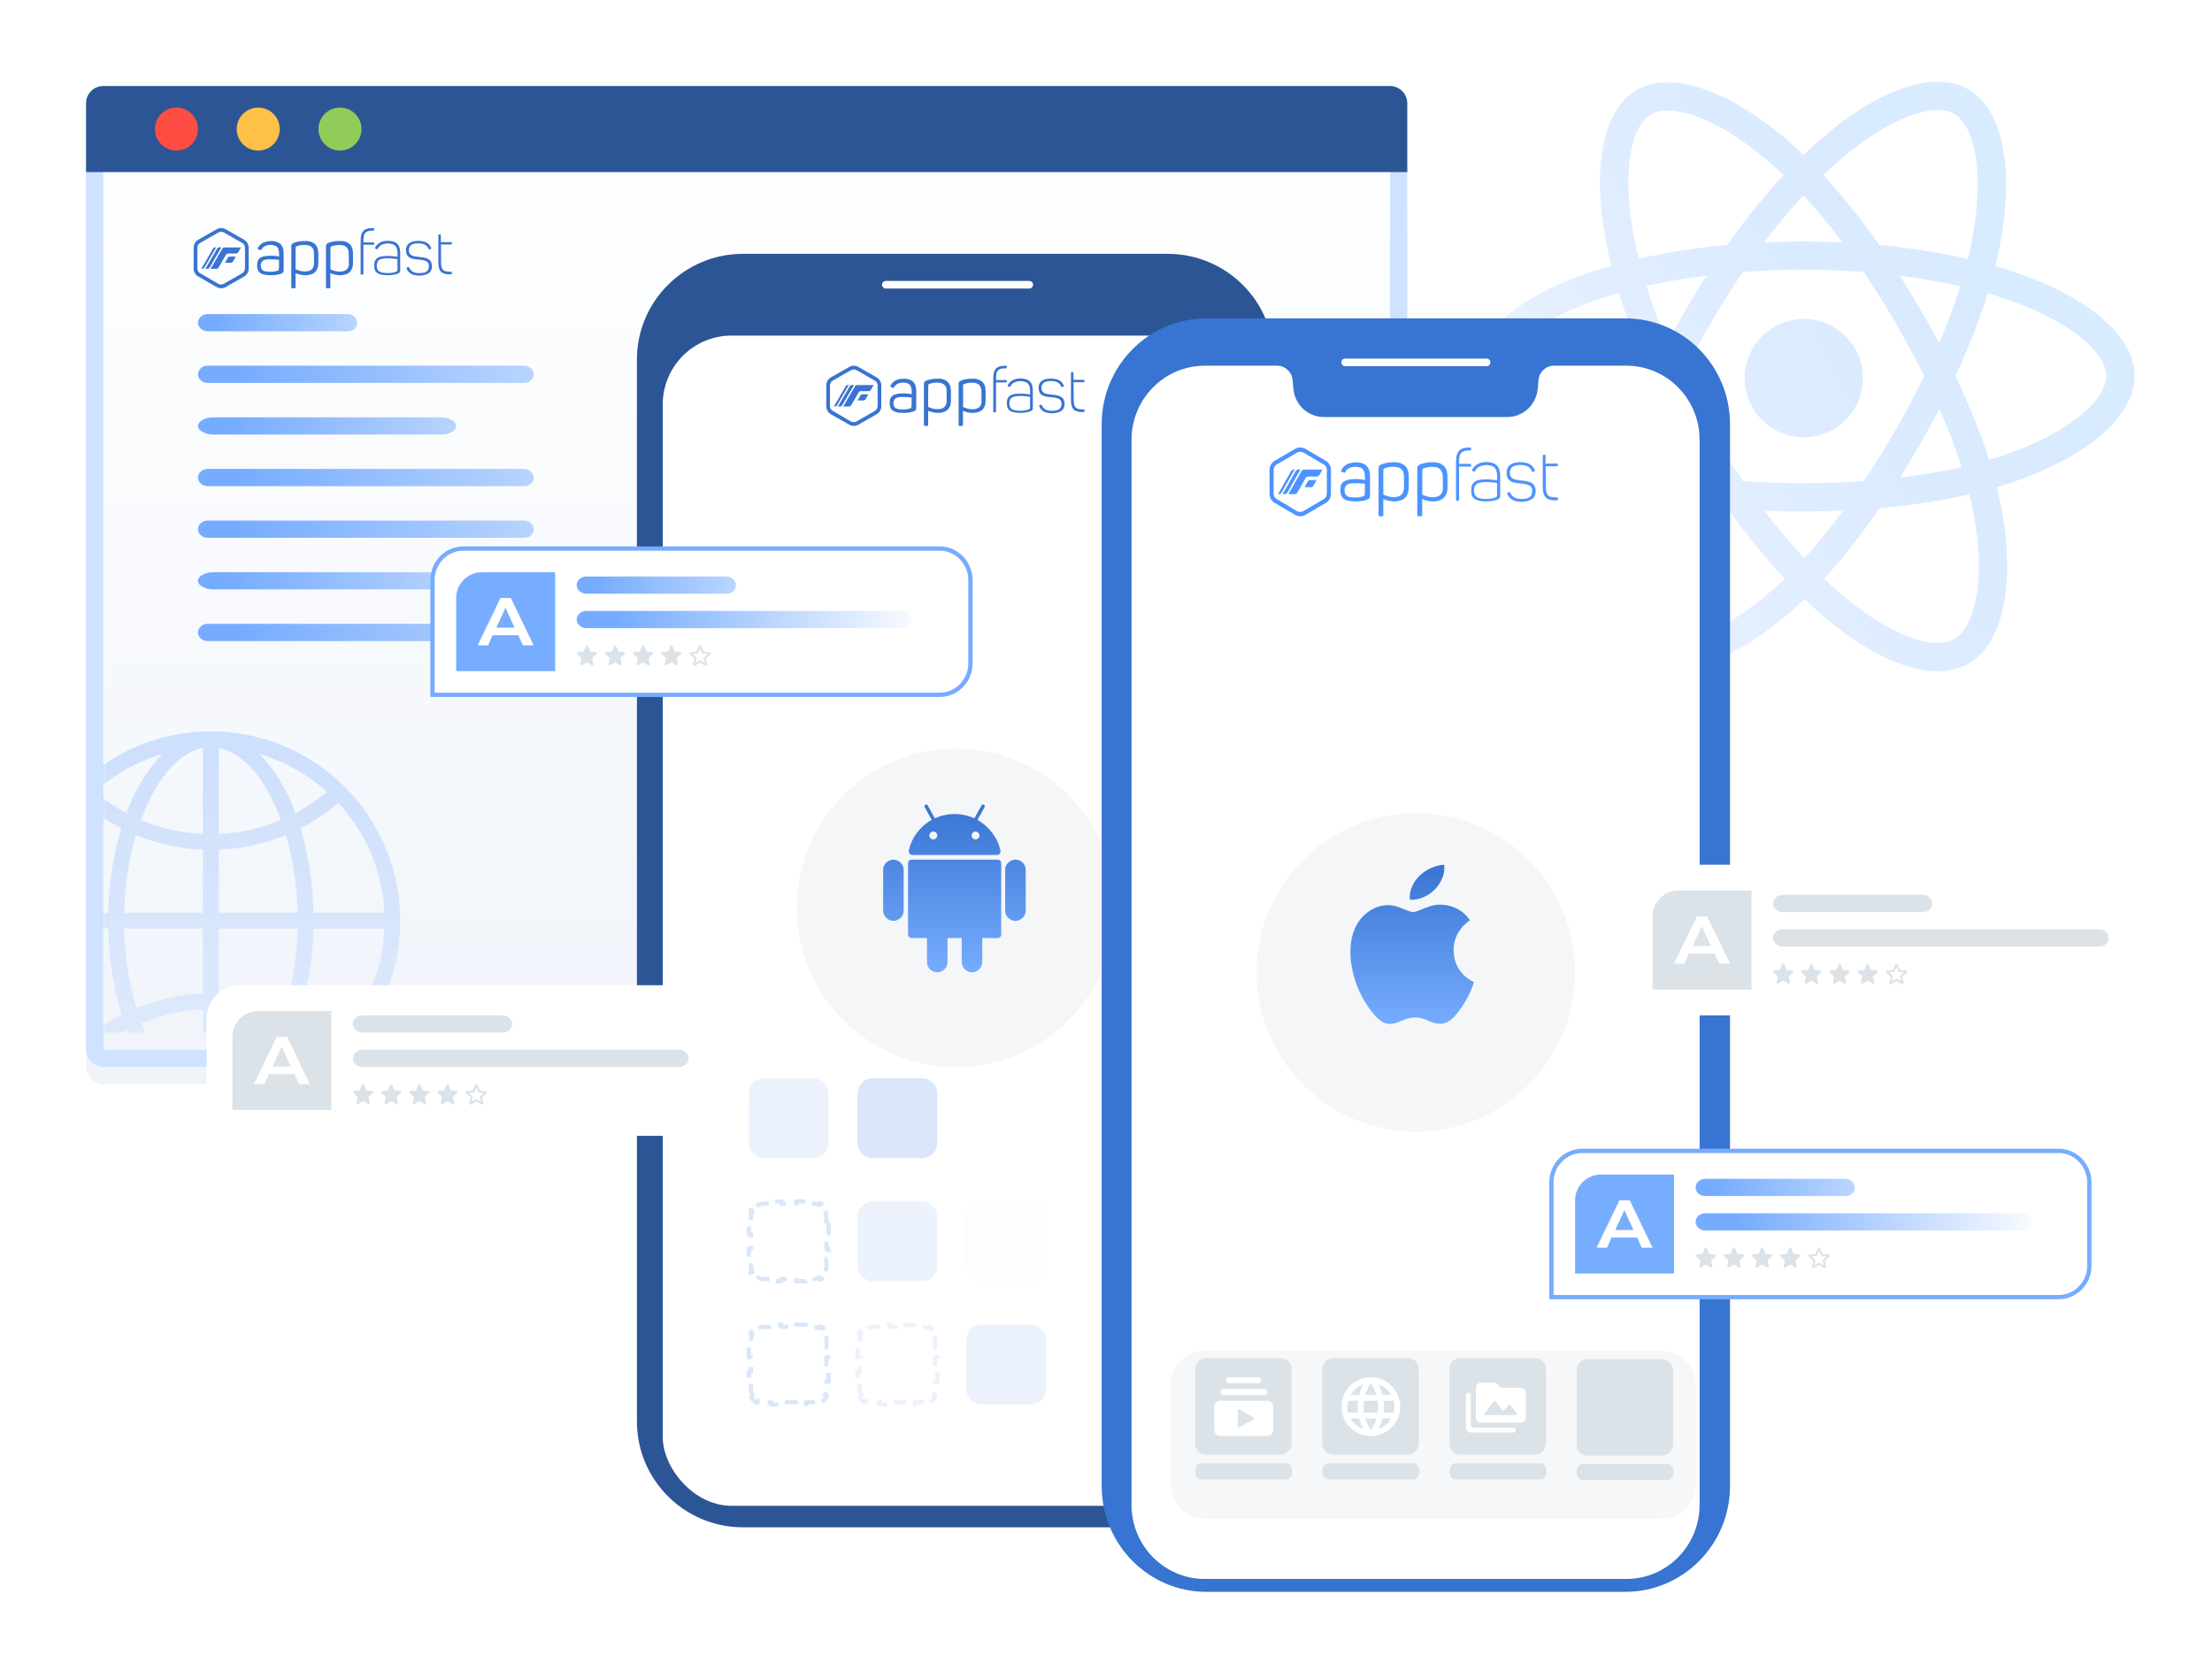 <svg width="514" height="390" viewBox="0 0 514 390" fill="none" xmlns="http://www.w3.org/2000/svg">
<path d="M419.139 101.638C426.733 101.638 432.889 95.483 432.889 87.891C432.889 80.298 426.733 74.144 419.139 74.144C411.546 74.144 405.39 80.298 405.39 87.891C405.383 95.476 411.539 101.638 419.139 101.638Z" fill="url(#paint0_linear)"/>
<path d="M468.62 63.401C466.98 62.836 465.326 62.32 463.665 61.838C463.944 60.715 464.195 59.591 464.432 58.461C468.187 40.248 465.73 25.573 457.355 20.744C449.322 16.111 436.18 20.94 422.912 32.488C421.607 33.626 420.323 34.805 419.08 36.005C418.243 35.203 417.391 34.421 416.526 33.647C402.616 21.302 388.671 16.097 380.303 20.947C372.277 25.594 369.897 39.383 373.275 56.647C373.61 58.356 373.993 60.059 374.412 61.748C372.437 62.306 370.532 62.906 368.71 63.541C352.413 69.221 342 78.125 342 87.364C342 96.91 353.174 106.477 370.162 112.283C371.537 112.751 372.926 113.183 374.328 113.588C373.875 115.409 373.47 117.245 373.121 119.087C369.897 136.051 372.416 149.511 380.421 154.131C388.692 158.897 402.567 153.998 416.079 142.191C417.147 141.256 418.222 140.265 419.29 139.233C420.644 140.538 422.033 141.801 423.449 143.029C436.536 154.291 449.462 158.834 457.46 154.208C465.723 149.428 468.404 134.962 464.921 117.356C464.656 116.01 464.342 114.642 464 113.239C464.977 112.953 465.933 112.653 466.861 112.346C484.519 106.498 496 97.043 496 87.371C496 78.09 485.252 69.124 468.62 63.401ZM427.225 37.45C438.595 27.555 449.224 23.654 454.061 26.445C459.219 29.418 461.222 41.413 457.983 57.135C457.774 58.161 457.537 59.18 457.292 60.199C450.906 58.726 443.969 57.631 436.703 56.947C432.474 50.925 428.084 45.447 423.687 40.702C424.838 39.585 426.018 38.504 427.225 37.45ZM387.471 95.257C388.867 97.943 390.318 100.602 391.84 103.226C393.389 105.898 395.001 108.536 396.676 111.132C391.63 110.567 386.877 109.806 382.48 108.85C383.841 104.461 385.516 99.897 387.471 95.257ZM387.464 79.786C385.544 75.243 383.911 70.777 382.571 66.465C386.968 65.481 391.651 64.678 396.53 64.071C394.897 66.618 393.319 69.207 391.812 71.831C390.297 74.448 388.853 77.1 387.464 79.786ZM390.96 87.525C392.984 83.303 395.176 79.165 397.514 75.111C399.852 71.056 402.344 67.093 404.982 63.227C409.56 62.878 414.258 62.697 419.003 62.697C423.77 62.697 428.475 62.878 433.053 63.227C435.663 67.086 438.141 71.035 440.472 75.069C442.817 79.116 445.03 83.233 447.109 87.42C445.051 91.649 442.845 95.808 440.493 99.883C438.162 103.937 435.698 107.908 433.102 111.802C428.53 112.13 423.812 112.297 418.997 112.297C414.202 112.297 409.539 112.151 405.052 111.858C402.393 107.978 399.88 103.993 397.528 99.918C395.183 95.878 392.991 91.74 390.96 87.525ZM446.188 103.177C447.738 100.49 449.224 97.769 450.655 95.019C452.714 99.709 454.452 104.251 455.827 108.564C451.36 109.583 446.537 110.406 441.463 111.013C443.089 108.431 444.667 105.821 446.188 103.177ZM450.592 79.793C449.168 77.093 447.689 74.42 446.16 71.782C444.653 69.179 443.096 66.611 441.477 64.085C446.391 64.706 451.102 65.53 455.52 66.542C454.194 70.784 452.539 75.236 450.592 79.793ZM419.073 45.398C422.109 48.685 425.145 52.355 428.133 56.34C422.067 56.053 415.995 56.053 409.93 56.333C412.924 52.39 415.995 48.727 419.073 45.398ZM383.597 26.634C388.748 23.654 400.145 27.904 412.15 38.566C412.917 39.25 413.685 39.962 414.46 40.702C409.986 45.503 405.568 50.973 401.339 56.933C394.094 57.603 387.164 58.684 380.791 60.129C380.401 58.559 380.045 56.975 379.731 55.384C376.841 40.59 378.76 29.439 383.597 26.634ZM376.087 107.245C374.81 106.882 373.54 106.484 372.284 106.052C364.774 103.484 358.576 100.148 354.319 96.513C350.501 93.24 348.568 89.995 348.568 87.357C348.568 81.754 356.929 74.601 370.874 69.738C372.626 69.13 374.391 68.572 376.171 68.07C378.097 74.336 380.624 80.889 383.674 87.518C380.596 94.252 378.035 100.909 376.087 107.245ZM411.745 137.23C405.771 142.45 399.782 146.155 394.506 148.018C389.767 149.693 385.991 149.742 383.709 148.423C378.851 145.625 376.834 134.809 379.584 120.301C379.912 118.584 380.289 116.882 380.708 115.186C387.017 116.582 393.996 117.587 401.464 118.187C405.722 124.181 410.189 129.694 414.683 134.516C413.72 135.451 412.743 136.358 411.745 137.23ZM419.255 129.798C416.135 126.435 413.029 122.715 409.986 118.71C412.931 118.829 415.94 118.885 418.997 118.885C422.137 118.885 425.236 118.815 428.293 118.675C425.299 122.75 422.27 126.477 419.255 129.798ZM459.205 138.947C458.29 143.887 456.441 147.188 454.166 148.507C449.315 151.319 438.93 147.662 427.742 138.032C426.457 136.93 425.166 135.751 423.868 134.502C428.209 129.756 432.543 124.237 436.78 118.11C444.227 117.447 451.262 116.372 457.634 114.893C457.948 116.163 458.228 117.405 458.465 118.619C460.007 126.407 460.224 133.448 459.205 138.947ZM464.788 106.094C463.944 106.373 463.078 106.645 462.199 106.903C460.252 100.734 457.62 94.175 454.403 87.399C457.474 80.784 460 74.308 461.899 68.174C463.476 68.628 465.005 69.11 466.477 69.619C480.729 74.525 489.418 81.775 489.418 87.364C489.425 93.317 480.031 101.048 464.788 106.094Z" fill="url(#paint1_linear)"/>
<g filter="url(#filter0_d)">
<g filter="url(#filter1_i)">
<rect x="20" y="16" width="307" height="228" rx="4" fill="url(#paint2_linear)"/>
</g>
<rect x="22" y="18" width="303" height="224" rx="2" stroke="#CFE2FF" stroke-width="4"/>
<path d="M56.712 51.72L52.467 49.293C52.145 49.107 51.769 49 51.393 49C51.017 49 50.641 49.107 50.319 49.293L46.075 51.72C45.403 52.093 45 52.813 45 53.56V58.44C45 59.187 45.403 59.907 46.075 60.28L50.319 62.707C50.641 62.893 51.017 63 51.393 63C51.769 63 52.145 62.893 52.467 62.707L56.712 60.28C57.383 59.907 57.786 59.187 57.786 58.44V53.56C57.786 52.813 57.356 52.093 56.712 51.72ZM56.9 58.44C56.9 58.893 56.658 59.293 56.255 59.533L52.011 61.96C51.823 62.067 51.608 62.12 51.366 62.12C51.124 62.12 50.936 62.067 50.721 61.96L46.504 59.507C46.101 59.293 45.86 58.867 45.86 58.413V53.56C45.86 53.107 46.101 52.707 46.504 52.467L50.748 50.04C50.936 49.933 51.151 49.88 51.393 49.88C51.608 49.88 51.823 49.933 52.038 50.04L56.282 52.467C56.685 52.68 56.926 53.107 56.926 53.56V58.44H56.9Z" fill="#3874D1"/>
<path d="M51.447 57.08L51.85 56.36L52.521 55.187C52.629 55.027 52.79 54.92 53.005 54.92H54.858C55.046 54.92 55.234 54.813 55.342 54.653L56.013 53.507H52.172C51.984 53.507 51.796 53.613 51.688 53.773L48.922 58.493H50.265C50.453 58.493 50.641 58.387 50.748 58.227L51.447 57.08Z" fill="#3874D1"/>
<path d="M50.426 53.827L47.713 58.493H48.143C48.385 58.493 48.599 58.36 48.734 58.147L51.447 53.48H51.017C50.775 53.48 50.56 53.613 50.426 53.827Z" fill="#3874D1"/>
<path d="M53.434 55.64C53.246 55.64 53.058 55.747 52.951 55.907L52.279 57.08H53.623C53.81 57.08 53.998 56.973 54.106 56.813L54.778 55.667V55.64H53.434Z" fill="#3874D1"/>
<path d="M49.486 53.827L46.773 58.493H46.934C47.176 58.493 47.391 58.36 47.525 58.147L50.238 53.48H50.077C49.835 53.48 49.593 53.613 49.486 53.827Z" fill="#3874D1"/>
<path d="M68.676 59.486C68.676 59.543 68.676 59.572 68.676 59.63C68.676 60.667 68.676 61.675 68.676 62.712C68.676 62.971 68.618 63 68.356 63C68.21 63 68.065 63 67.949 63C67.745 63 67.687 62.942 67.687 62.741C67.687 62.712 67.687 62.683 67.687 62.626C67.687 59.543 67.687 56.432 67.687 53.35C67.687 53.235 67.687 53.119 67.716 53.004C67.745 52.803 67.861 52.658 68.036 52.572C68.414 52.37 68.821 52.255 69.229 52.169C69.927 52.025 70.625 51.996 71.323 52.025C71.789 52.053 72.225 52.14 72.661 52.37C73.331 52.716 73.738 53.292 73.883 54.012C73.941 54.329 73.971 54.646 73.971 54.963C73.971 55.712 73.971 56.432 73.971 57.181C73.971 57.671 73.883 58.132 73.68 58.564C73.36 59.284 72.749 59.687 71.992 59.86C71.032 60.09 70.072 59.975 69.141 59.658C68.967 59.601 68.821 59.543 68.676 59.486ZM68.676 56.029C68.676 56.778 68.676 57.527 68.676 58.276C68.676 58.593 68.676 58.593 68.967 58.708C69.752 59.025 70.567 59.197 71.44 59.053C72.254 58.938 72.749 58.477 72.923 57.671C72.952 57.556 72.981 57.411 72.981 57.296C72.981 56.403 72.981 55.51 72.952 54.617C72.923 53.782 72.4 53.177 71.527 53.004C70.654 52.831 69.781 52.947 68.938 53.235C68.763 53.292 68.705 53.407 68.705 53.58C68.676 54.416 68.676 55.222 68.676 56.029Z" fill="#3874D1"/>
<path d="M76.763 59.486C76.763 59.543 76.763 59.572 76.763 59.63C76.763 60.667 76.763 61.675 76.763 62.712C76.763 62.971 76.705 63 76.443 63C76.298 63 76.152 63 76.007 63C75.832 63 75.774 62.942 75.745 62.741C75.745 62.712 75.745 62.654 75.745 62.626C75.745 59.543 75.745 56.432 75.745 53.35C75.745 53.235 75.745 53.119 75.774 53.004C75.803 52.803 75.92 52.658 76.094 52.572C76.472 52.37 76.88 52.255 77.287 52.169C77.985 52.025 78.683 51.996 79.382 52.025C79.847 52.053 80.283 52.14 80.72 52.37C81.389 52.716 81.796 53.292 81.942 54.012C82 54.329 82.029 54.646 82.029 54.963C82.029 55.712 82.029 56.432 82.029 57.181C82.029 57.671 81.942 58.132 81.738 58.564C81.418 59.284 80.807 59.687 80.051 59.86C79.091 60.09 78.131 59.975 77.2 59.658C77.054 59.601 76.909 59.543 76.763 59.486ZM81.04 54.848C81.04 54.502 80.952 54.185 80.807 53.868C80.516 53.292 79.992 53.033 79.382 52.975C78.596 52.889 77.84 52.975 77.112 53.235C76.822 53.321 76.792 53.379 76.792 53.696C76.792 55.251 76.792 56.778 76.792 58.333C76.792 58.621 76.792 58.621 77.083 58.737C77.927 59.053 78.771 59.255 79.672 59.053C80.225 58.938 80.662 58.679 80.894 58.16C80.981 57.988 81.04 57.815 81.069 57.613C81.098 57.44 81.04 55.222 81.04 54.848Z" fill="#3874D1"/>
<path d="M64.865 55.626C64.865 55.222 64.865 54.848 64.807 54.473C64.778 54.243 64.719 54.012 64.632 53.782C64.458 53.407 64.167 53.177 63.789 53.062C63.12 52.86 62.45 52.889 61.781 53.119C61.374 53.263 61.054 53.523 60.821 53.897C60.792 53.955 60.763 54.012 60.734 54.041C60.647 54.156 60.589 54.185 60.472 54.128C60.327 54.07 60.181 54.012 60.065 53.955C59.861 53.868 59.832 53.782 59.949 53.58C60.152 53.206 60.414 52.889 60.792 52.63C61.229 52.313 61.723 52.169 62.247 52.082C62.887 51.996 63.527 51.996 64.138 52.169C65.098 52.428 65.65 53.062 65.825 54.012C65.883 54.329 65.912 54.675 65.912 54.992C65.912 56.202 65.912 57.44 65.912 58.65C65.912 58.794 65.912 58.938 65.883 59.082C65.854 59.255 65.738 59.399 65.592 59.486C65.272 59.658 64.923 59.774 64.545 59.831C63.672 60.004 62.8 60.004 61.927 59.918C61.549 59.889 61.2 59.803 60.85 59.658C60.269 59.428 59.919 58.996 59.803 58.362C59.716 57.901 59.716 57.411 59.803 56.951C59.949 56.259 60.414 55.856 61.054 55.654C61.461 55.539 61.869 55.481 62.305 55.453C62.974 55.395 63.614 55.424 64.283 55.51C64.458 55.539 64.632 55.568 64.865 55.626ZM64.836 57.527C64.836 57.181 64.836 56.864 64.836 56.519C64.836 56.403 64.807 56.374 64.69 56.374C64.254 56.346 63.847 56.288 63.41 56.288C62.8 56.259 62.189 56.23 61.607 56.374C61.17 56.49 60.821 56.72 60.676 57.181C60.589 57.527 60.589 57.872 60.676 58.218C60.763 58.593 60.996 58.823 61.316 58.967C61.578 59.082 61.869 59.14 62.13 59.14C62.654 59.197 63.178 59.197 63.701 59.111C63.992 59.082 64.283 58.996 64.545 58.91C64.69 58.881 64.778 58.765 64.778 58.621C64.836 58.276 64.836 57.901 64.836 57.527Z" fill="#3874D1"/>
<path d="M83.803 52.86C83.803 52.918 83.803 52.975 83.803 53.033C83.803 55.193 83.803 57.383 83.803 59.543C83.803 59.601 83.803 59.63 83.803 59.687C83.803 59.774 83.862 59.831 83.949 59.831C84.065 59.831 84.181 59.831 84.298 59.831C84.385 59.831 84.443 59.774 84.443 59.687C84.443 59.63 84.443 59.601 84.443 59.543C84.443 57.383 84.443 55.193 84.443 53.033C84.443 52.975 84.443 52.947 84.443 52.889C84.501 52.889 86.654 52.889 86.8 52.889C86.916 52.889 86.945 52.831 86.945 52.745C86.945 52.658 86.945 52.572 86.945 52.486C86.945 52.399 86.887 52.342 86.8 52.342C86.742 52.342 86.713 52.342 86.654 52.342C85.956 52.342 85.287 52.342 84.589 52.342C84.531 52.342 84.501 52.342 84.443 52.342C84.443 51.852 84.443 51.362 84.531 50.901C84.589 50.527 84.734 50.21 85.054 49.979C85.374 49.749 85.723 49.663 86.102 49.634C86.334 49.605 86.538 49.605 86.771 49.605C86.916 49.605 86.945 49.547 86.945 49.403C86.945 49.346 86.945 49.288 86.945 49.23C86.945 49.058 86.916 49 86.713 49C86.392 49 86.102 49.029 85.811 49.058C85.432 49.115 85.083 49.202 84.763 49.403C84.24 49.749 84.007 50.267 83.891 50.844C83.803 51.304 83.832 51.737 83.803 52.197C83.803 52.255 83.803 52.284 83.803 52.342V52.86Z" fill="#3874D1"/>
<path d="M101.858 56.979C101.858 57.411 101.887 57.844 102.004 58.276C102.149 58.91 102.527 59.37 103.138 59.572C103.691 59.774 104.273 59.774 104.855 59.774C104.942 59.774 105 59.745 105 59.658C105 59.572 105 59.457 105 59.37C105 59.226 104.971 59.197 104.796 59.169C104.447 59.14 104.069 59.14 103.72 59.082C103.138 58.996 102.76 58.65 102.615 58.074C102.556 57.815 102.498 57.556 102.498 57.296C102.469 55.827 102.498 54.358 102.469 52.918C102.469 52.889 102.469 52.86 102.469 52.831C102.76 52.831 104.302 52.831 104.825 52.831C104.971 52.831 105 52.803 105 52.658C105 52.572 105 52.486 105 52.428C105 52.342 104.971 52.284 104.855 52.284C104.796 52.284 104.767 52.284 104.709 52.284C104.011 52.284 102.498 52.284 102.44 52.284C102.44 52.226 102.44 52.197 102.44 52.14C102.44 51.708 102.44 51.276 102.44 50.844C102.44 50.786 102.44 50.728 102.44 50.671C102.44 50.556 102.411 50.498 102.265 50.498C102.178 50.498 102.178 50.498 102.062 50.498C101.887 50.498 101.858 50.527 101.858 50.7C101.858 51.189 101.858 55.654 101.858 56.979Z" fill="#3874D1"/>
<path d="M92.356 55.683C92.356 55.309 92.385 54.963 92.356 54.589C92.327 54.3 92.298 54.041 92.211 53.782C92.036 53.206 91.658 52.86 91.076 52.716C90.378 52.514 89.68 52.543 88.981 52.774C88.458 52.947 88.051 53.292 87.789 53.753C87.672 53.983 87.672 53.983 87.411 53.868C87.352 53.84 87.294 53.811 87.236 53.782C87.12 53.724 87.12 53.667 87.149 53.58C87.44 53.004 87.876 52.572 88.487 52.284C89.011 52.053 89.563 51.967 90.145 51.967C90.582 51.967 90.989 52.025 91.396 52.14C92.24 52.399 92.734 53.004 92.909 53.84C92.967 54.128 92.996 54.444 92.996 54.761C92.996 56.115 92.996 57.498 92.996 58.852C92.996 59.169 92.851 59.399 92.56 59.543C92.065 59.745 91.571 59.86 91.047 59.918C90.727 59.947 90.523 59.975 90.261 59.975C90 59.975 89.709 59.975 89.447 59.947C88.952 59.918 88.487 59.831 88.022 59.658C87.44 59.399 87.091 58.967 87.003 58.333C86.945 57.901 86.945 57.469 87.003 57.066C87.149 56.346 87.614 55.914 88.312 55.683C88.691 55.568 89.098 55.539 89.505 55.51C90.145 55.481 90.698 55.481 91.309 55.539C91.687 55.597 92.094 55.654 92.356 55.683ZM92.356 56.23C92.123 56.202 91.92 56.173 91.716 56.144C90.989 56.058 90.261 56 89.505 56.058C89.185 56.086 88.836 56.144 88.516 56.23C88.022 56.374 87.701 56.691 87.614 57.21C87.527 57.584 87.527 57.959 87.614 58.304C87.701 58.737 87.963 59.053 88.4 59.226C88.603 59.313 88.836 59.37 89.069 59.399C89.592 59.486 90.116 59.486 90.64 59.457C91.105 59.428 91.542 59.342 91.949 59.197C92.327 59.053 92.356 58.938 92.356 58.593C92.356 57.844 92.356 56.288 92.356 56.23Z" fill="#3874D1"/>
<path d="M100.358 57.549C100.27 56.852 99.92 56.358 99.279 56.096C98.667 55.835 98.025 55.777 97.384 55.719C96.976 55.661 96.597 55.632 96.218 55.544C95.868 55.486 95.577 55.37 95.344 55.109C94.936 54.644 94.936 54.092 95.111 53.54C95.256 53.104 95.635 52.814 96.102 52.698C96.772 52.523 97.501 52.523 98.2 52.669C98.696 52.785 99.104 53.046 99.396 53.482C99.483 53.598 99.541 53.743 99.6 53.86C99.629 53.918 99.687 54.005 99.804 53.976C99.92 53.947 100.008 53.918 100.124 53.86C100.212 53.801 100.241 53.743 100.212 53.656C99.979 53.046 99.6 52.611 98.987 52.32C98.609 52.146 98.23 52.088 97.851 52.03C97.005 51.913 96.364 52.059 96.102 52.088C95.723 52.175 95.373 52.32 95.052 52.552C94.557 52.901 94.353 53.482 94.323 54.092C94.323 54.47 94.382 54.818 94.528 55.167C94.761 55.69 95.227 55.951 95.752 56.096C96.335 56.271 96.947 56.3 97.559 56.358C97.996 56.416 98.404 56.474 98.813 56.619C99.162 56.735 99.425 56.939 99.57 57.287C99.629 57.403 99.658 57.52 99.658 57.636C99.687 57.926 99.658 58.217 99.57 58.507C99.425 58.943 99.046 59.233 98.579 59.35C97.909 59.524 97.18 59.524 96.481 59.379C95.985 59.263 95.577 59.001 95.285 58.565C95.198 58.449 95.14 58.304 95.081 58.188C95.052 58.13 94.994 58.042 94.877 58.072C94.761 58.101 94.673 58.13 94.557 58.188C94.469 58.246 94.44 58.304 94.469 58.391C94.703 59.001 95.081 59.437 95.694 59.727C96.073 59.902 96.451 59.96 96.83 60.018C97.676 60.134 98.317 59.989 98.579 59.931C98.958 59.843 99.337 59.698 99.658 59.466C100.153 59.117 100.358 58.565 100.387 57.955C100.387 57.81 100.358 57.636 100.358 57.549Z" fill="#3874D1"/>
<path d="M20 20C20 17.791 21.791 16 24 16H323C325.209 16 327 17.791 327 20V36H20V20Z" fill="#2C5595"/>
<circle cx="41" cy="26" r="5" fill="#FF4D43"/>
<circle cx="60" cy="26" r="5" fill="#FFC048"/>
<circle cx="79" cy="26" r="5" fill="#92CC58"/>
</g>
<mask id="mask0" mask-type="alpha" maskUnits="userSpaceOnUse" x="24" y="162" width="71" height="78">
<rect x="24" y="162" width="71" height="78" fill="#C4C4C4"/>
</mask>
<g mask="url(#mask0)">
<path opacity="0.2" d="M49 170C40.298 170 31.791 172.581 24.555 177.415C17.319 182.25 11.68 189.122 8.349 197.162C5.019 205.202 4.148 214.049 5.845 222.584C7.543 231.119 11.734 238.959 17.887 245.113C24.041 251.266 31.881 255.457 40.416 257.155C48.951 258.852 57.798 257.981 65.838 254.651C73.878 251.32 80.75 245.681 85.585 238.445C90.419 231.209 93 222.702 93 214C93 202.33 88.364 191.139 80.113 182.887C71.861 174.636 60.669 170 49 170V170ZM69.753 235.633C71.678 229.205 72.714 222.543 72.833 215.833H89.333C88.904 225.355 85.102 234.413 78.608 241.39C75.889 239.135 72.918 237.204 69.753 235.633ZM19.667 241.683C13.009 234.671 9.104 225.493 8.667 215.833H25.167C25.278 222.632 26.333 229.382 28.302 235.89C25.213 237.487 22.316 239.431 19.667 241.683ZM28.173 192.532C26.29 198.911 25.279 205.516 25.167 212.167H8.667C9.105 202.658 12.906 193.614 19.392 186.647C22.095 188.936 25.054 190.905 28.21 192.513L28.173 192.532ZM50.833 197.5C56.193 197.294 61.474 196.146 66.435 194.108C68.118 199.985 69.037 206.055 69.167 212.167H50.833V197.5ZM50.833 193.833V173.85C56.7 174.968 61.925 181.367 65.28 190.57C60.696 192.505 55.804 193.61 50.833 193.833ZM47.167 173.85V193.833C42.2 193.633 37.309 192.553 32.72 190.643C36.167 181.348 41.3 174.968 47.167 173.85ZM47.167 197.5V212.167H28.833C28.954 206.043 29.866 199.961 31.547 194.072C36.511 196.124 41.799 197.284 47.167 197.5ZM28.833 215.833H47.167V230.867C41.846 231.11 36.609 232.283 31.693 234.332C29.926 228.319 28.964 222.099 28.833 215.833ZM47.167 234.588V254.15C41.392 253.05 36.167 246.817 32.867 237.833C37.406 235.921 42.246 234.822 47.167 234.588ZM50.833 254.15V234.57C55.772 234.731 60.644 235.761 65.225 237.613C61.833 246.725 56.663 253.05 50.833 254.15ZM50.833 230.867V215.833H69.167C69.05 222.039 68.119 228.203 66.398 234.167C61.443 232.165 56.175 231.049 50.833 230.867ZM72.833 212.167C72.723 205.51 71.712 198.899 69.827 192.513C72.978 190.899 75.931 188.924 78.627 186.628C85.11 193.603 88.904 202.654 89.333 212.167H72.833ZM75.968 184.043C73.705 185.952 71.247 187.618 68.635 189.012C66.876 183.913 64.065 179.241 60.385 175.298C66.168 177.012 71.493 180 75.968 184.043ZM29.383 188.993C26.771 187.599 24.313 185.934 22.05 184.025C26.538 179.983 31.876 177.001 37.67 175.298C33.979 179.232 31.156 183.898 29.383 188.993ZM22.362 244.25C24.584 242.388 26.992 240.76 29.548 239.392C31.308 244.332 34.066 248.856 37.652 252.683C32 251.022 26.781 248.144 22.362 244.25ZM68.562 239.135C71.169 240.494 73.627 242.123 75.895 243.993C71.416 248.024 66.091 250.999 60.312 252.702C63.974 248.802 66.784 244.181 68.562 239.135Z" fill="url(#paint3_linear)"/>
</g>
<path d="M80.774 77H48.226C47.02 77 46 76.083 46 75C46 73.917 47.02 73 48.226 73H80.774C81.98 73 83 73.917 83 75C83 76.167 82.073 77 80.774 77Z" fill="url(#paint4_linear)"/>
<path d="M121.779 89H48.221C47.018 89 46 88.083 46 87C46 85.917 47.018 85 48.221 85H121.779C122.982 85 124 85.917 124 87C124 88.167 123.075 89 121.779 89Z" fill="url(#paint5_linear)"/>
<path d="M121.779 125H48.221C47.018 125 46 124.083 46 123C46 121.917 47.018 121 48.221 121H121.779C122.982 121 124 121.917 124 123C124 124.167 123.075 125 121.779 125Z" fill="url(#paint6_linear)"/>
<path d="M102.391 101H49.609C47.654 101 46 100.083 46 99C46 97.917 47.654 97 49.609 97H102.391C104.346 97 106 97.917 106 99C106 100.167 104.496 101 102.391 101Z" fill="url(#paint7_linear)"/>
<path d="M121.779 113H48.221C47.018 113 46 112.083 46 111C46 109.917 47.018 109 48.221 109H121.779C122.982 109 124 109.917 124 111C124 112.167 123.075 113 121.779 113Z" fill="url(#paint8_linear)"/>
<path d="M102.391 137H49.609C47.654 137 46 136.083 46 135C46 133.917 47.654 133 49.609 133H102.391C104.346 133 106 133.917 106 135C106 136.167 104.496 137 102.391 137Z" fill="url(#paint9_linear)"/>
<path d="M121.779 149H48.221C47.018 149 46 148.083 46 147C46 145.917 47.018 145 48.221 145H121.779C122.982 145 124 145.917 124 147C124 148.167 123.075 149 121.779 149Z" fill="url(#paint10_linear)"/>
<g filter="url(#filter2_d)">
<path d="M275.322 55H176.667C163.045 55 152 66.012 152 79.592V326.408C152 339.988 163.045 351 176.667 351H275.322C288.944 351 300 339.988 300 326.408V79.592C300 66.012 288.944 55 275.322 55Z" fill="#2C5596"/>
<g filter="url(#filter3_i)">
<rect x="158" y="70" width="136" height="272" rx="16" fill="white"/>
</g>
<g opacity="0.2">
<path d="M196.03 280.527H196.53V282.819H196.03V286.257H196.53V288.549H196.03V290.268C196.03 290.764 195.91 291.231 195.699 291.645L196.145 291.872C195.806 292.535 195.263 293.078 194.6 293.417L194.373 292.972C193.96 293.183 193.492 293.303 192.996 293.303H191.277V293.803H188.984V293.303H185.545V293.803H183.253V293.303H181.533C181.036 293.303 180.568 293.183 180.156 292.973L179.928 293.418C179.264 293.079 178.722 292.537 178.384 291.873L178.829 291.646C178.619 291.233 178.5 290.765 178.5 290.268V288.549H178V286.257H178.5V282.819H178V280.527H178.5V278.808C178.5 278.312 178.619 277.844 178.83 277.431L178.385 277.204C178.724 276.54 179.266 275.998 179.929 275.658L180.157 276.104C180.57 275.892 181.037 275.773 181.533 275.773H183.252V275.273H185.543V275.773H188.979V275.273H191.27V275.773H192.988C193.487 275.773 193.956 275.892 194.369 276.102L194.596 275.656C195.261 275.994 195.805 276.536 196.145 277.201L195.699 277.428C195.91 277.841 196.03 278.309 196.03 278.808V280.527Z" stroke="#4685E6" stroke-miterlimit="10" stroke-linejoin="round" stroke-dasharray="3 2"/>
<path opacity="0.5" d="M221.797 278.808V290.268C221.797 292.218 220.212 293.803 218.262 293.803H206.803C204.845 293.803 203.268 292.218 203.268 290.268V278.808C203.268 276.858 204.852 275.273 206.803 275.273H218.262C220.22 275.273 221.797 276.85 221.797 278.808Z" fill="#4685E6"/>
<path d="M221.797 250.171V261.631C221.797 263.581 220.212 265.166 218.262 265.166H206.803C204.845 265.166 203.268 263.581 203.268 261.631V250.171C203.268 248.221 204.852 246.637 206.803 246.637H218.262C220.22 246.637 221.797 248.214 221.797 250.171Z" fill="#4685E6"/>
<path opacity="0.5" d="M196.53 250.171V261.631C196.53 263.581 194.945 265.166 192.995 265.166H181.535C179.577 265.166 178 263.581 178 261.631V250.171C178 248.221 179.585 246.637 181.535 246.637H192.995C194.952 246.637 196.53 248.214 196.53 250.171Z" fill="#4685E6"/>
<path opacity="0.1" d="M221.797 221.535V232.995C221.797 234.945 220.212 236.53 218.262 236.53H206.803C204.845 236.53 203.268 234.945 203.268 232.995V221.535C203.268 219.585 204.852 218 206.803 218H218.262C220.212 218 221.797 219.577 221.797 221.535Z" fill="#4685E6"/>
<path opacity="0.1" d="M247.065 278.808V290.268C247.065 292.218 245.48 293.803 243.53 293.803H232.07C230.112 293.803 228.535 292.218 228.535 290.268V278.808C228.535 276.858 230.12 275.273 232.07 275.273H243.53C245.48 275.273 247.065 276.85 247.065 278.808Z" fill="#4685E6"/>
<path opacity="0.5" d="M228.535 307.444V318.904C228.535 320.854 230.12 322.439 232.07 322.439H243.53C245.488 322.439 247.065 320.854 247.065 318.904V307.444C247.065 305.494 245.48 303.91 243.53 303.91H232.07C230.112 303.91 228.535 305.487 228.535 307.444Z" fill="#4685E6"/>
<path opacity="0.5" d="M203.653 320.509C203.992 321.172 204.535 321.715 205.198 322.054L205.425 321.609C205.839 321.82 206.306 321.939 206.803 321.939H208.521V322.439H210.813V321.939H214.251V322.439H216.543V321.939H218.262C218.76 321.939 219.228 321.82 219.641 321.61L219.868 322.055C220.532 321.716 221.074 321.173 221.413 320.51L220.967 320.282C221.178 319.869 221.297 319.401 221.297 318.904V317.185H221.797V314.893H221.297V311.455H221.797V309.163H221.297V307.444C221.297 306.948 221.178 306.48 220.967 306.067L221.412 305.84C221.073 305.176 220.53 304.634 219.867 304.295L219.639 304.74C219.226 304.529 218.758 304.41 218.262 304.41H216.543V303.91H214.251V304.41H210.813V303.91H208.521V304.41H206.803C206.305 304.41 205.837 304.528 205.424 304.739L205.197 304.294C204.533 304.632 203.99 305.174 203.652 305.839L204.097 306.066C203.887 306.479 203.768 306.946 203.768 307.444V309.163H203.268V311.455H203.768V314.893H203.268V317.185H203.768V318.904C203.768 319.4 203.887 319.868 204.098 320.281L203.653 320.509Z" stroke="#4685E6" stroke-miterlimit="10" stroke-linejoin="round" stroke-dasharray="3 2"/>
<path d="M178.385 320.509C178.724 321.172 179.267 321.715 179.93 322.054L180.158 321.609C180.571 321.82 181.039 321.939 181.535 321.939H183.254V322.439H185.546V321.939H188.984V322.439H191.276V321.939H192.995C193.493 321.939 193.96 321.82 194.373 321.61L194.6 322.055C195.265 321.716 195.807 321.173 196.145 320.51L195.7 320.282C195.911 319.869 196.03 319.401 196.03 318.904V317.185H196.53V314.893H196.03V311.455H196.53V309.163H196.03V307.444C196.03 306.948 195.91 306.48 195.699 306.067L196.144 305.84C195.805 305.176 195.263 304.634 194.599 304.295L194.372 304.74C193.959 304.529 193.491 304.41 192.995 304.41H191.276V303.91H188.984V304.41H185.546V303.91H183.254V304.41H181.535C181.038 304.41 180.57 304.528 180.157 304.739L179.929 304.294C179.266 304.632 178.723 305.174 178.384 305.839L178.829 306.066C178.619 306.479 178.5 306.946 178.5 307.444V309.163H178V311.455H178.5V314.893H178V317.185H178.5V318.904C178.5 319.4 178.619 319.868 178.83 320.281L178.385 320.509Z" stroke="#4685E6" stroke-miterlimit="10" stroke-linejoin="round" stroke-dasharray="3 2"/>
</g>
<path d="M207.712 83.72L203.467 81.293C203.145 81.107 202.769 81 202.393 81C202.017 81 201.641 81.107 201.319 81.293L197.074 83.72C196.403 84.093 196 84.813 196 85.56V90.44C196 91.187 196.403 91.907 197.074 92.28L201.319 94.707C201.641 94.893 202.017 95 202.393 95C202.769 95 203.145 94.893 203.467 94.707L207.712 92.28C208.383 91.907 208.786 91.187 208.786 90.44V85.56C208.786 84.813 208.356 84.093 207.712 83.72ZM207.9 90.44C207.9 90.893 207.658 91.293 207.255 91.533L203.011 93.96C202.823 94.067 202.608 94.12 202.366 94.12C202.124 94.12 201.936 94.067 201.721 93.96L197.504 91.507C197.101 91.293 196.86 90.867 196.86 90.413V85.56C196.86 85.107 197.101 84.707 197.504 84.467L201.748 82.04C201.936 81.933 202.151 81.88 202.393 81.88C202.608 81.88 202.823 81.933 203.038 82.04L207.282 84.467C207.685 84.68 207.926 85.107 207.926 85.56V90.44H207.9Z" fill="#3874D1"/>
<path d="M202.447 89.08L202.85 88.36L203.521 87.187C203.629 87.027 203.79 86.92 204.005 86.92H205.858C206.046 86.92 206.234 86.813 206.342 86.653L207.013 85.507H203.172C202.984 85.507 202.796 85.613 202.688 85.773L199.922 90.493H201.265C201.453 90.493 201.641 90.387 201.748 90.227L202.447 89.08Z" fill="#3874D1"/>
<path d="M201.426 85.827L198.713 90.493H199.143C199.385 90.493 199.599 90.36 199.734 90.147L202.447 85.48H202.017C201.775 85.48 201.56 85.613 201.426 85.827Z" fill="#3874D1"/>
<path d="M204.434 87.64C204.246 87.64 204.058 87.747 203.951 87.907L203.279 89.08H204.622C204.81 89.08 204.999 88.973 205.106 88.813L205.778 87.667V87.64H204.434Z" fill="#3874D1"/>
<path d="M200.486 85.827L197.773 90.493H197.934C198.176 90.493 198.391 90.36 198.525 90.147L201.238 85.48H201.077C200.835 85.48 200.593 85.613 200.486 85.827Z" fill="#3874D1"/>
<path d="M219.676 91.486C219.676 91.543 219.676 91.572 219.676 91.63C219.676 92.667 219.676 93.675 219.676 94.712C219.676 94.971 219.618 95 219.356 95C219.21 95 219.065 95 218.949 95C218.745 95 218.687 94.942 218.687 94.741C218.687 94.712 218.687 94.683 218.687 94.626C218.687 91.543 218.687 88.432 218.687 85.35C218.687 85.235 218.687 85.119 218.716 85.004C218.745 84.802 218.861 84.658 219.036 84.572C219.414 84.37 219.821 84.255 220.229 84.169C220.927 84.025 221.625 83.996 222.323 84.025C222.789 84.053 223.225 84.14 223.661 84.37C224.33 84.716 224.738 85.292 224.883 86.012C224.941 86.329 224.97 86.646 224.97 86.963C224.97 87.712 224.97 88.432 224.97 89.181C224.97 89.671 224.883 90.132 224.68 90.564C224.36 91.284 223.749 91.687 222.992 91.86C222.032 92.091 221.072 91.975 220.141 91.658C219.967 91.601 219.821 91.543 219.676 91.486ZM219.676 88.029C219.676 88.778 219.676 89.527 219.676 90.276C219.676 90.593 219.676 90.593 219.967 90.708C220.752 91.025 221.567 91.198 222.44 91.053C223.254 90.938 223.749 90.477 223.923 89.671C223.952 89.556 223.981 89.412 223.981 89.296C223.981 88.403 223.981 87.51 223.952 86.617C223.923 85.782 223.4 85.177 222.527 85.004C221.654 84.831 220.781 84.947 219.938 85.235C219.763 85.292 219.705 85.407 219.705 85.58C219.676 86.416 219.676 87.222 219.676 88.029Z" fill="#3874D1"/>
<path d="M227.763 91.486C227.763 91.543 227.763 91.572 227.763 91.63C227.763 92.667 227.763 93.675 227.763 94.712C227.763 94.971 227.705 95 227.443 95C227.298 95 227.152 95 227.007 95C226.832 95 226.774 94.942 226.745 94.741C226.745 94.712 226.745 94.654 226.745 94.626C226.745 91.543 226.745 88.432 226.745 85.35C226.745 85.235 226.745 85.119 226.774 85.004C226.803 84.802 226.92 84.658 227.094 84.572C227.472 84.37 227.88 84.255 228.287 84.169C228.985 84.025 229.683 83.996 230.381 84.025C230.847 84.053 231.283 84.14 231.72 84.37C232.389 84.716 232.796 85.292 232.942 86.012C233 86.329 233.029 86.646 233.029 86.963C233.029 87.712 233.029 88.432 233.029 89.181C233.029 89.671 232.942 90.132 232.738 90.564C232.418 91.284 231.807 91.687 231.051 91.86C230.091 92.091 229.131 91.975 228.2 91.658C228.054 91.601 227.909 91.543 227.763 91.486ZM232.04 86.848C232.04 86.502 231.952 86.185 231.807 85.868C231.516 85.292 230.992 85.033 230.381 84.975C229.596 84.889 228.84 84.975 228.112 85.235C227.821 85.321 227.792 85.379 227.792 85.695C227.792 87.251 227.792 88.778 227.792 90.333C227.792 90.621 227.792 90.621 228.083 90.737C228.927 91.053 229.771 91.255 230.672 91.053C231.225 90.938 231.661 90.679 231.894 90.16C231.981 89.988 232.04 89.815 232.069 89.613C232.098 89.44 232.04 87.222 232.04 86.848Z" fill="#3874D1"/>
<path d="M215.865 87.626C215.865 87.222 215.865 86.848 215.807 86.473C215.778 86.243 215.719 86.012 215.632 85.782C215.458 85.407 215.167 85.177 214.789 85.062C214.119 84.86 213.45 84.889 212.781 85.119C212.374 85.263 212.054 85.523 211.821 85.897C211.792 85.955 211.763 86.012 211.734 86.041C211.647 86.156 211.589 86.185 211.472 86.128C211.327 86.07 211.181 86.012 211.065 85.955C210.861 85.868 210.832 85.782 210.949 85.58C211.152 85.206 211.414 84.889 211.792 84.63C212.229 84.313 212.723 84.169 213.247 84.082C213.887 83.996 214.527 83.996 215.138 84.169C216.098 84.428 216.65 85.062 216.825 86.012C216.883 86.329 216.912 86.675 216.912 86.992C216.912 88.202 216.912 89.44 216.912 90.65C216.912 90.794 216.912 90.938 216.883 91.082C216.854 91.255 216.738 91.399 216.592 91.486C216.272 91.658 215.923 91.774 215.545 91.831C214.672 92.004 213.799 92.004 212.927 91.918C212.549 91.889 212.199 91.802 211.85 91.658C211.269 91.428 210.919 90.996 210.803 90.362C210.716 89.901 210.716 89.412 210.803 88.951C210.949 88.259 211.414 87.856 212.054 87.654C212.461 87.539 212.869 87.481 213.305 87.453C213.974 87.395 214.614 87.424 215.283 87.51C215.458 87.539 215.632 87.568 215.865 87.626ZM215.836 89.527C215.836 89.181 215.836 88.864 215.836 88.519C215.836 88.403 215.807 88.374 215.69 88.374C215.254 88.346 214.847 88.288 214.41 88.288C213.799 88.259 213.189 88.23 212.607 88.374C212.17 88.49 211.821 88.72 211.676 89.181C211.589 89.527 211.589 89.872 211.676 90.218C211.763 90.593 211.996 90.823 212.316 90.967C212.578 91.082 212.869 91.14 213.13 91.14C213.654 91.198 214.178 91.198 214.701 91.111C214.992 91.082 215.283 90.996 215.545 90.909C215.69 90.881 215.778 90.765 215.778 90.621C215.836 90.276 215.836 89.901 215.836 89.527Z" fill="#3874D1"/>
<path d="M234.803 84.86C234.803 84.918 234.803 84.975 234.803 85.033C234.803 87.193 234.803 89.383 234.803 91.543C234.803 91.601 234.803 91.63 234.803 91.687C234.803 91.774 234.862 91.831 234.949 91.831C235.065 91.831 235.182 91.831 235.298 91.831C235.385 91.831 235.443 91.774 235.443 91.687C235.443 91.63 235.443 91.601 235.443 91.543C235.443 89.383 235.443 87.193 235.443 85.033C235.443 84.975 235.443 84.947 235.443 84.889C235.502 84.889 237.654 84.889 237.8 84.889C237.916 84.889 237.945 84.831 237.945 84.745C237.945 84.658 237.945 84.572 237.945 84.486C237.945 84.399 237.887 84.342 237.8 84.342C237.742 84.342 237.712 84.342 237.654 84.342C236.956 84.342 236.287 84.342 235.589 84.342C235.531 84.342 235.502 84.342 235.443 84.342C235.443 83.852 235.443 83.362 235.531 82.901C235.589 82.527 235.734 82.21 236.054 81.979C236.374 81.749 236.723 81.663 237.102 81.634C237.334 81.605 237.538 81.605 237.771 81.605C237.916 81.605 237.945 81.547 237.945 81.403C237.945 81.346 237.945 81.288 237.945 81.231C237.945 81.058 237.916 81 237.712 81C237.392 81 237.102 81.029 236.811 81.058C236.432 81.115 236.083 81.202 235.763 81.403C235.24 81.749 235.007 82.267 234.891 82.844C234.803 83.305 234.832 83.737 234.803 84.198C234.803 84.255 234.803 84.284 234.803 84.342V84.86Z" fill="#3874D1"/>
<path d="M252.858 88.979C252.858 89.412 252.887 89.844 253.004 90.276C253.149 90.909 253.527 91.37 254.138 91.572C254.691 91.774 255.273 91.774 255.855 91.774C255.942 91.774 256 91.745 256 91.658C256 91.572 256 91.457 256 91.37C256 91.226 255.971 91.198 255.796 91.169C255.447 91.14 255.069 91.14 254.72 91.082C254.138 90.996 253.76 90.65 253.615 90.074C253.556 89.815 253.498 89.556 253.498 89.296C253.469 87.827 253.498 86.358 253.469 84.918C253.469 84.889 253.469 84.86 253.469 84.831C253.76 84.831 255.302 84.831 255.825 84.831C255.971 84.831 256 84.802 256 84.658C256 84.572 256 84.486 256 84.428C256 84.342 255.971 84.284 255.855 84.284C255.796 84.284 255.767 84.284 255.709 84.284C255.011 84.284 253.498 84.284 253.44 84.284C253.44 84.226 253.44 84.198 253.44 84.14C253.44 83.708 253.44 83.276 253.44 82.844C253.44 82.786 253.44 82.728 253.44 82.671C253.44 82.556 253.411 82.498 253.265 82.498C253.178 82.498 253.178 82.498 253.062 82.498C252.887 82.498 252.858 82.527 252.858 82.7C252.858 83.189 252.858 87.654 252.858 88.979Z" fill="#3874D1"/>
<path d="M243.356 87.683C243.356 87.309 243.385 86.963 243.356 86.588C243.327 86.3 243.298 86.041 243.211 85.782C243.036 85.206 242.658 84.86 242.076 84.716C241.378 84.514 240.68 84.543 239.982 84.774C239.458 84.947 239.051 85.292 238.789 85.753C238.672 85.984 238.672 85.984 238.411 85.868C238.352 85.84 238.294 85.811 238.236 85.782C238.12 85.724 238.12 85.667 238.149 85.58C238.44 85.004 238.876 84.572 239.487 84.284C240.011 84.053 240.563 83.967 241.145 83.967C241.582 83.967 241.989 84.025 242.396 84.14C243.24 84.399 243.734 85.004 243.909 85.84C243.967 86.128 243.996 86.444 243.996 86.761C243.996 88.115 243.996 89.498 243.996 90.852C243.996 91.169 243.851 91.399 243.56 91.543C243.065 91.745 242.571 91.86 242.047 91.918C241.727 91.947 241.523 91.975 241.262 91.975C241 91.975 240.709 91.975 240.447 91.947C239.952 91.918 239.487 91.831 239.022 91.658C238.44 91.399 238.091 90.967 238.003 90.333C237.945 89.901 237.945 89.469 238.003 89.066C238.149 88.346 238.614 87.914 239.312 87.683C239.691 87.568 240.098 87.539 240.505 87.51C241.145 87.481 241.698 87.481 242.309 87.539C242.687 87.597 243.094 87.654 243.356 87.683ZM243.356 88.231C243.123 88.202 242.92 88.173 242.716 88.144C241.989 88.058 241.262 88 240.505 88.058C240.185 88.086 239.836 88.144 239.516 88.231C239.022 88.374 238.702 88.691 238.614 89.21C238.527 89.584 238.527 89.959 238.614 90.305C238.702 90.737 238.963 91.053 239.4 91.226C239.603 91.313 239.836 91.37 240.069 91.399C240.592 91.486 241.116 91.486 241.64 91.457C242.105 91.428 242.542 91.342 242.949 91.198C243.327 91.053 243.356 90.938 243.356 90.593C243.356 89.844 243.356 88.288 243.356 88.231Z" fill="#3874D1"/>
<path d="M251.358 89.549C251.27 88.852 250.92 88.358 250.279 88.096C249.667 87.835 249.026 87.777 248.384 87.719C247.976 87.661 247.597 87.632 247.218 87.544C246.868 87.486 246.577 87.37 246.344 87.109C245.936 86.644 245.936 86.092 246.111 85.54C246.256 85.104 246.635 84.814 247.102 84.698C247.772 84.523 248.501 84.523 249.2 84.669C249.696 84.785 250.104 85.046 250.396 85.482C250.483 85.598 250.541 85.743 250.6 85.86C250.629 85.918 250.687 86.005 250.804 85.976C250.92 85.947 251.008 85.918 251.124 85.86C251.212 85.802 251.241 85.743 251.212 85.656C250.979 85.046 250.6 84.611 249.987 84.32C249.609 84.146 249.23 84.088 248.851 84.03C248.005 83.913 247.364 84.059 247.102 84.088C246.723 84.175 246.373 84.32 246.052 84.552C245.557 84.901 245.353 85.482 245.324 86.092C245.324 86.47 245.382 86.818 245.528 87.167C245.761 87.69 246.227 87.951 246.752 88.096C247.335 88.271 247.947 88.3 248.559 88.358C248.996 88.416 249.404 88.474 249.813 88.619C250.162 88.735 250.425 88.939 250.57 89.287C250.629 89.403 250.658 89.52 250.658 89.636C250.687 89.926 250.658 90.217 250.57 90.507C250.425 90.943 250.046 91.234 249.579 91.35C248.909 91.524 248.18 91.524 247.481 91.379C246.985 91.263 246.577 91.001 246.285 90.565C246.198 90.449 246.14 90.304 246.081 90.188C246.052 90.13 245.994 90.043 245.877 90.072C245.761 90.101 245.673 90.13 245.557 90.188C245.469 90.246 245.44 90.304 245.469 90.391C245.702 91.001 246.081 91.437 246.694 91.727C247.073 91.902 247.451 91.96 247.83 92.018C248.676 92.134 249.317 91.989 249.579 91.931C249.958 91.844 250.337 91.698 250.658 91.466C251.153 91.117 251.358 90.565 251.387 89.955C251.387 89.81 251.358 89.636 251.358 89.549Z" fill="#3874D1"/>
<g filter="url(#filter4_d)">
<circle cx="226.14" cy="203" r="37" fill="#F4F6F8"/>
</g>
<path d="M235.826 195.812H215.822C215.364 195.812 214.997 196.175 214.997 196.628V213.21C214.997 213.663 215.364 214.026 215.822 214.026H219.401V219.644C219.401 220.913 220.502 222 221.787 222C223.071 222 224.172 220.913 224.172 219.644V214.026H227.476V219.644C227.476 220.913 228.577 222 229.861 222C231.146 222 232.247 220.913 232.247 219.644V214.026H235.826C236.285 214.026 236.652 213.663 236.652 213.21V196.628C236.652 196.175 236.285 195.812 235.826 195.812Z" fill="url(#paint11_linear)"/>
<path d="M211.602 195.812C210.317 195.812 209.216 196.9 209.216 198.168V207.683C209.216 208.951 210.317 210.039 211.602 210.039C212.886 210.039 213.987 208.951 213.987 207.683V198.168C213.987 196.9 212.886 195.812 211.602 195.812Z" fill="url(#paint12_linear)"/>
<path d="M239.955 195.812C238.67 195.812 237.569 196.9 237.569 198.168V207.683C237.569 208.951 238.67 210.039 239.955 210.039C241.239 210.039 242.341 208.951 242.341 207.683V198.168C242.341 196.9 241.331 195.812 239.955 195.812Z" fill="url(#paint13_linear)"/>
<path d="M216.006 194.725H235.642C236.193 194.725 236.56 194.272 236.468 193.728C235.826 190.647 233.807 188.11 231.146 186.57L232.798 183.579C232.889 183.398 232.798 183.126 232.614 183.036C232.431 182.945 232.155 183.036 232.064 183.217L230.412 186.207C229.036 185.573 227.476 185.21 225.824 185.21C224.172 185.21 222.613 185.573 221.236 186.207L219.585 183.217C219.493 183.036 219.217 182.945 219.034 183.036C218.85 183.126 218.759 183.398 218.85 183.579L220.502 186.57C217.841 188.019 215.822 190.647 215.18 193.728C215.088 194.181 215.455 194.725 216.006 194.725ZM231.605 190.194C231.605 190.647 231.238 191.1 230.687 191.1C230.228 191.1 229.77 190.738 229.77 190.194C229.77 189.741 230.137 189.288 230.687 189.288C231.238 189.288 231.605 189.741 231.605 190.194ZM220.869 189.288C221.328 189.288 221.787 189.65 221.787 190.194C221.787 190.647 221.42 191.1 220.869 191.1C220.41 191.1 219.952 190.738 219.952 190.194C219.952 189.741 220.319 189.288 220.869 189.288Z" fill="url(#paint14_linear)"/>
<path d="M243.169 63.067H209.837C209.346 63.067 208.953 62.675 208.953 62.186C208.953 61.696 209.346 61.304 209.837 61.304H243.169C243.661 61.304 244.054 61.696 244.054 62.186C244.054 62.675 243.661 63.067 243.169 63.067Z" fill="white"/>
</g>
<g filter="url(#filter5_d)">
<path d="M381.656 70H284.333C270.896 70 260 81.012 260 94.592V341.408C260 354.988 270.896 366 284.333 366H381.656C395.093 366 406 354.988 406 341.408V94.592C406 81.012 395.093 70 381.656 70Z" fill="#3874D1"/>
<g filter="url(#filter6_i)">
<path d="M398.932 94.231V341.769C398.932 351.288 391.316 359 381.918 359H283.946C274.547 359 266.932 351.288 266.932 341.769V94.242C266.932 84.723 274.558 77 283.956 77H300.767C302.636 77 304.196 78.449 304.367 80.332L304.548 82.376C304.869 86.086 307.945 88.931 311.619 88.931H354.255C357.919 88.931 360.984 86.086 361.315 82.376L361.497 80.332C361.657 78.449 363.216 77 365.096 77H381.928C391.316 77 398.932 84.712 398.932 94.231Z" fill="white"/>
</g>
<path d="M312.078 103.109L307.339 100.335C306.979 100.122 306.559 100 306.139 100C305.719 100 305.299 100.122 304.939 100.335L300.2 103.109C299.45 103.535 299 104.358 299 105.211V110.789C299 111.642 299.45 112.465 300.2 112.891L304.939 115.665C305.299 115.878 305.719 116 306.139 116C306.559 116 306.979 115.878 307.339 115.665L312.078 112.891C312.828 112.465 313.278 111.642 313.278 110.789V105.211C313.278 104.358 312.798 103.535 312.078 103.109ZM312.288 110.789C312.288 111.307 312.018 111.764 311.568 112.038L306.829 114.811C306.619 114.933 306.379 114.994 306.109 114.994C305.839 114.994 305.629 114.933 305.389 114.811L300.68 112.008C300.23 111.764 299.96 111.276 299.96 110.758V105.211C299.96 104.693 300.23 104.236 300.68 103.962L305.419 101.189C305.629 101.067 305.869 101.006 306.139 101.006C306.379 101.006 306.619 101.067 306.859 101.189L311.598 103.962C312.048 104.206 312.318 104.693 312.318 105.211V110.789H312.288Z" fill="#4D93FF"/>
<path d="M306.199 109.234L306.649 108.411L307.399 107.07C307.519 106.888 307.699 106.766 307.939 106.766H310.008C310.218 106.766 310.428 106.644 310.548 106.461L311.298 105.15H307.009C306.799 105.15 306.589 105.272 306.469 105.455L303.379 110.85H304.879C305.089 110.85 305.299 110.728 305.419 110.545L306.199 109.234Z" fill="#4D93FF"/>
<path d="M305.059 105.516L302.029 110.85H302.509C302.779 110.85 303.019 110.697 303.169 110.453L306.199 105.12H305.719C305.449 105.12 305.209 105.272 305.059 105.516Z" fill="#4D93FF"/>
<path d="M308.418 107.589C308.208 107.589 307.999 107.71 307.879 107.893L307.129 109.234H308.628C308.838 109.234 309.048 109.112 309.168 108.93L309.918 107.619V107.589H308.418Z" fill="#4D93FF"/>
<path d="M304.009 105.516L300.98 110.85H301.16C301.43 110.85 301.67 110.697 301.82 110.453L304.849 105.12H304.669C304.399 105.12 304.129 105.272 304.009 105.516Z" fill="#4D93FF"/>
<path d="M325.438 111.984C325.438 112.049 325.438 112.082 325.438 112.148C325.438 113.333 325.438 114.486 325.438 115.671C325.438 115.967 325.373 116 325.081 116C324.918 116 324.756 116 324.626 116C324.399 116 324.334 115.934 324.334 115.704C324.334 115.671 324.334 115.638 324.334 115.572C324.334 112.049 324.334 108.494 324.334 104.971C324.334 104.84 324.334 104.708 324.366 104.576C324.399 104.346 324.528 104.181 324.723 104.082C325.146 103.852 325.601 103.72 326.055 103.621C326.835 103.457 327.615 103.424 328.394 103.457C328.914 103.49 329.401 103.588 329.889 103.852C330.636 104.247 331.09 104.905 331.253 105.728C331.318 106.091 331.35 106.453 331.35 106.815C331.35 107.671 331.35 108.494 331.35 109.35C331.35 109.909 331.253 110.436 331.026 110.93C330.668 111.753 329.986 112.214 329.141 112.412C328.069 112.675 326.997 112.543 325.958 112.181C325.763 112.115 325.601 112.049 325.438 111.984ZM325.438 108.033C325.438 108.889 325.438 109.745 325.438 110.601C325.438 110.963 325.438 110.963 325.763 111.095C326.64 111.457 327.55 111.654 328.524 111.49C329.434 111.358 329.986 110.831 330.181 109.909C330.213 109.778 330.246 109.613 330.246 109.481C330.246 108.461 330.246 107.44 330.213 106.42C330.181 105.465 329.596 104.774 328.622 104.576C327.647 104.379 326.673 104.51 325.73 104.84C325.536 104.905 325.471 105.037 325.471 105.235C325.438 106.189 325.438 107.111 325.438 108.033Z" fill="#4D93FF"/>
<path d="M334.469 111.984C334.469 112.049 334.469 112.082 334.469 112.148C334.469 113.333 334.469 114.486 334.469 115.671C334.469 115.967 334.404 116 334.112 116C333.949 116 333.787 116 333.624 116C333.429 116 333.365 115.934 333.332 115.704C333.332 115.671 333.332 115.605 333.332 115.572C333.332 112.049 333.332 108.494 333.332 104.971C333.332 104.84 333.332 104.708 333.365 104.576C333.397 104.346 333.527 104.181 333.722 104.082C334.144 103.852 334.599 103.72 335.054 103.621C335.833 103.457 336.613 103.424 337.393 103.457C337.912 103.49 338.4 103.588 338.887 103.852C339.634 104.247 340.089 104.905 340.251 105.728C340.316 106.091 340.349 106.453 340.349 106.815C340.349 107.671 340.349 108.494 340.349 109.35C340.349 109.909 340.251 110.436 340.024 110.93C339.667 111.753 338.984 112.214 338.14 112.412C337.068 112.675 335.996 112.543 334.956 112.181C334.794 112.115 334.631 112.049 334.469 111.984ZM339.244 106.683C339.244 106.288 339.147 105.926 338.984 105.564C338.66 104.905 338.075 104.609 337.393 104.543C336.516 104.444 335.671 104.543 334.859 104.84C334.534 104.938 334.501 105.004 334.501 105.366C334.501 107.144 334.501 108.889 334.501 110.667C334.501 110.996 334.501 110.996 334.826 111.128C335.768 111.49 336.71 111.72 337.718 111.49C338.335 111.358 338.822 111.062 339.082 110.469C339.179 110.272 339.244 110.074 339.277 109.844C339.309 109.646 339.244 107.111 339.244 106.683Z" fill="#4D93FF"/>
<path d="M321.183 107.572C321.183 107.111 321.183 106.683 321.118 106.255C321.085 105.992 321.02 105.728 320.923 105.465C320.728 105.037 320.403 104.774 319.981 104.642C319.233 104.412 318.486 104.444 317.739 104.708C317.284 104.872 316.927 105.169 316.667 105.597C316.635 105.663 316.602 105.728 316.57 105.761C316.472 105.893 316.407 105.926 316.277 105.86C316.115 105.794 315.952 105.728 315.822 105.663C315.595 105.564 315.563 105.465 315.693 105.235C315.92 104.807 316.212 104.444 316.635 104.148C317.122 103.786 317.674 103.621 318.259 103.523C318.974 103.424 319.688 103.424 320.37 103.621C321.442 103.918 322.06 104.642 322.255 105.728C322.32 106.091 322.352 106.486 322.352 106.848C322.352 108.23 322.352 109.646 322.352 111.029C322.352 111.193 322.352 111.358 322.32 111.523C322.287 111.72 322.157 111.885 321.995 111.984C321.637 112.181 321.248 112.313 320.825 112.379C319.851 112.576 318.876 112.576 317.902 112.477C317.479 112.444 317.089 112.346 316.7 112.181C316.05 111.918 315.66 111.424 315.53 110.7C315.433 110.173 315.433 109.613 315.53 109.086C315.693 108.296 316.212 107.835 316.927 107.605C317.382 107.473 317.837 107.407 318.324 107.374C319.071 107.309 319.786 107.342 320.533 107.44C320.728 107.473 320.923 107.506 321.183 107.572ZM321.15 109.745C321.15 109.35 321.15 108.988 321.15 108.593C321.15 108.461 321.118 108.428 320.988 108.428C320.5 108.395 320.046 108.329 319.558 108.329C318.876 108.296 318.194 108.263 317.544 108.428C317.057 108.56 316.667 108.823 316.505 109.35C316.407 109.745 316.407 110.14 316.505 110.535C316.602 110.963 316.862 111.226 317.219 111.391C317.512 111.523 317.837 111.588 318.129 111.588C318.714 111.654 319.298 111.654 319.883 111.556C320.208 111.523 320.533 111.424 320.825 111.325C320.988 111.292 321.085 111.16 321.085 110.996C321.15 110.601 321.15 110.173 321.15 109.745Z" fill="#4D93FF"/>
<path d="M342.33 104.412C342.33 104.477 342.33 104.543 342.33 104.609C342.33 107.078 342.33 109.58 342.33 112.049C342.33 112.115 342.33 112.148 342.33 112.214C342.33 112.313 342.395 112.379 342.493 112.379C342.623 112.379 342.753 112.379 342.883 112.379C342.98 112.379 343.045 112.313 343.045 112.214C343.045 112.148 343.045 112.115 343.045 112.049C343.045 109.58 343.045 107.078 343.045 104.609C343.045 104.543 343.045 104.51 343.045 104.444C343.11 104.444 345.514 104.444 345.676 104.444C345.806 104.444 345.839 104.379 345.839 104.28C345.839 104.181 345.839 104.082 345.839 103.984C345.839 103.885 345.774 103.819 345.676 103.819C345.611 103.819 345.579 103.819 345.514 103.819C344.734 103.819 343.987 103.819 343.207 103.819C343.143 103.819 343.11 103.819 343.045 103.819C343.045 103.259 343.045 102.7 343.143 102.173C343.207 101.745 343.37 101.383 343.727 101.119C344.085 100.856 344.474 100.757 344.897 100.724C345.157 100.691 345.384 100.691 345.644 100.691C345.806 100.691 345.839 100.626 345.839 100.461C345.839 100.395 345.839 100.329 345.839 100.263C345.839 100.066 345.806 100 345.579 100C345.222 100 344.897 100.033 344.572 100.066C344.15 100.132 343.76 100.23 343.402 100.461C342.818 100.856 342.558 101.449 342.428 102.107C342.33 102.634 342.363 103.128 342.33 103.654C342.33 103.72 342.33 103.753 342.33 103.819V104.412Z" fill="#4D93FF"/>
<path d="M362.492 109.119C362.492 109.613 362.524 110.107 362.654 110.601C362.816 111.325 363.239 111.852 363.921 112.082C364.538 112.313 365.188 112.313 365.838 112.313C365.935 112.313 366 112.28 366 112.181C366 112.082 366 111.951 366 111.852C366 111.687 365.968 111.654 365.773 111.621C365.383 111.588 364.96 111.588 364.571 111.523C363.921 111.424 363.499 111.029 363.336 110.37C363.271 110.074 363.206 109.778 363.206 109.481C363.174 107.802 363.206 106.123 363.174 104.477C363.174 104.444 363.174 104.412 363.174 104.379C363.499 104.379 365.22 104.379 365.805 104.379C365.968 104.379 366 104.346 366 104.181C366 104.082 366 103.984 366 103.918C366 103.819 365.968 103.753 365.838 103.753C365.773 103.753 365.74 103.753 365.675 103.753C364.896 103.753 363.206 103.753 363.141 103.753C363.141 103.687 363.141 103.654 363.141 103.588C363.141 103.095 363.141 102.601 363.141 102.107C363.141 102.041 363.141 101.975 363.141 101.909C363.141 101.778 363.109 101.712 362.946 101.712C362.849 101.712 362.849 101.712 362.719 101.712C362.524 101.712 362.492 101.745 362.492 101.942C362.492 102.502 362.492 107.605 362.492 109.119Z" fill="#4D93FF"/>
<path d="M351.881 107.638C351.881 107.21 351.913 106.815 351.881 106.387C351.848 106.058 351.816 105.761 351.719 105.465C351.524 104.807 351.101 104.412 350.452 104.247C349.672 104.016 348.892 104.049 348.113 104.313C347.528 104.51 347.073 104.905 346.781 105.432C346.651 105.695 346.651 105.695 346.359 105.564C346.294 105.531 346.229 105.498 346.164 105.465C346.034 105.399 346.034 105.333 346.066 105.235C346.391 104.576 346.878 104.082 347.56 103.753C348.145 103.49 348.762 103.391 349.412 103.391C349.899 103.391 350.354 103.457 350.809 103.588C351.751 103.885 352.303 104.576 352.498 105.531C352.563 105.86 352.596 106.222 352.596 106.584C352.596 108.132 352.596 109.712 352.596 111.259C352.596 111.621 352.433 111.885 352.108 112.049C351.556 112.28 351.004 112.412 350.419 112.477C350.062 112.51 349.834 112.543 349.542 112.543C349.25 112.543 348.925 112.543 348.632 112.51C348.08 112.477 347.56 112.379 347.041 112.181C346.391 111.885 346.001 111.391 345.904 110.667C345.839 110.173 345.839 109.679 345.904 109.218C346.066 108.395 346.586 107.901 347.366 107.638C347.788 107.506 348.243 107.473 348.697 107.44C349.412 107.407 350.029 107.407 350.712 107.473C351.134 107.539 351.589 107.605 351.881 107.638ZM351.881 108.263C351.621 108.23 351.394 108.198 351.166 108.165C350.354 108.066 349.542 108 348.697 108.066C348.34 108.099 347.95 108.165 347.593 108.263C347.041 108.428 346.683 108.79 346.586 109.383C346.488 109.811 346.488 110.239 346.586 110.634C346.683 111.128 346.976 111.49 347.463 111.687C347.69 111.786 347.95 111.852 348.21 111.885C348.795 111.984 349.38 111.984 349.964 111.951C350.484 111.918 350.971 111.819 351.426 111.654C351.848 111.49 351.881 111.358 351.881 110.963C351.881 110.107 351.881 108.329 351.881 108.263Z" fill="#4D93FF"/>
<path d="M360.816 109.77C360.718 108.973 360.328 108.409 359.612 108.11C358.928 107.811 358.212 107.745 357.496 107.678C357.04 107.612 356.617 107.579 356.194 107.479C355.803 107.413 355.478 107.28 355.217 106.981C354.762 106.45 354.762 105.819 354.957 105.189C355.12 104.691 355.543 104.359 356.064 104.226C356.812 104.027 357.626 104.027 358.407 104.193C358.961 104.326 359.416 104.624 359.742 105.122C359.839 105.255 359.904 105.421 359.97 105.554C360.002 105.62 360.067 105.72 360.197 105.687C360.328 105.653 360.425 105.62 360.555 105.554C360.653 105.487 360.686 105.421 360.653 105.321C360.393 104.624 359.97 104.126 359.286 103.794C358.863 103.595 358.44 103.529 358.017 103.462C357.073 103.33 356.356 103.496 356.064 103.529C355.64 103.628 355.25 103.794 354.892 104.06C354.338 104.458 354.111 105.122 354.078 105.819C354.078 106.251 354.143 106.649 354.306 107.048C354.566 107.645 355.087 107.944 355.673 108.11C356.324 108.309 357.007 108.342 357.691 108.409C358.179 108.475 358.635 108.542 359.091 108.708C359.481 108.84 359.774 109.073 359.937 109.471C360.002 109.604 360.035 109.737 360.035 109.87C360.067 110.201 360.035 110.533 359.937 110.865C359.774 111.363 359.351 111.695 358.83 111.828C358.082 112.027 357.268 112.027 356.487 111.861C355.933 111.729 355.478 111.43 355.152 110.932C355.054 110.799 354.989 110.633 354.924 110.5C354.892 110.434 354.827 110.334 354.696 110.367C354.566 110.401 354.469 110.434 354.338 110.5C354.241 110.567 354.208 110.633 354.241 110.733C354.501 111.43 354.924 111.928 355.608 112.26C356.031 112.459 356.454 112.525 356.877 112.592C357.821 112.725 358.537 112.559 358.83 112.492C359.253 112.393 359.677 112.227 360.035 111.961C360.588 111.563 360.816 110.932 360.848 110.235C360.848 110.069 360.816 109.87 360.816 109.77Z" fill="#4D93FF"/>
<path d="M349.441 81.11H316.559C316.075 81.11 315.687 80.718 315.687 80.229C315.687 79.739 316.075 79.347 316.559 79.347H349.441C349.926 79.347 350.314 79.739 350.314 80.229C350.314 80.718 349.926 81.11 349.441 81.11Z" fill="white"/>
<g filter="url(#filter7_d)">
<circle cx="333" cy="218" r="37" fill="#F4F6F8"/>
</g>
<path d="M337.521 202.623C338.906 201.133 339.842 199.063 339.586 197C337.591 197.072 335.173 198.177 333.741 199.668C332.457 200.987 331.334 203.096 331.633 205.119C333.86 205.27 336.134 204.111 337.521 202.623ZM341.77 216.874C341.727 212.248 345.413 210.026 345.576 209.918C343.504 206.777 340.277 206.347 339.128 206.299C336.38 206.009 333.77 207.972 332.375 207.972C330.986 207.972 328.837 206.337 326.558 206.381C323.562 206.43 320.801 208.184 319.262 210.964C316.15 216.556 318.465 224.84 321.497 229.376C322.98 231.597 324.745 234.088 327.063 233.998C329.301 233.908 330.144 232.501 332.844 232.501C335.544 232.501 336.301 233.998 338.663 233.953C341.067 233.908 342.589 231.689 344.059 229.462C345.76 226.886 346.461 224.393 346.501 224.267C346.449 224.237 341.819 222.406 341.77 216.874Z" fill="url(#paint15_linear)"/>
</g>
<g filter="url(#filter8_d)">
<path d="M386 309.961H280C275.582 309.961 272 313.543 272 317.961V341.039C272 345.457 275.582 349.039 280 349.039H386C390.418 349.039 394 345.457 394 341.039V317.961C394 313.543 390.418 309.961 386 309.961Z" fill="#F6F7F9"/>
</g>
<path d="M297.5 338.105H280.277C278.827 338.105 277.719 336.996 277.719 335.547V318.238C277.719 316.788 278.827 315.68 280.277 315.68H297.586C299.035 315.68 300.144 316.788 300.144 318.238V335.547C300.058 336.911 298.95 338.105 297.5 338.105Z" fill="#DBE2E8"/>
<path fill-rule="evenodd" clip-rule="evenodd" d="M293.778 324.223H284.212C283.836 324.223 283.529 323.916 283.529 323.54C283.529 323.164 283.836 322.856 284.212 322.856H293.778C294.154 322.856 294.461 323.164 294.461 323.54C294.461 323.916 294.154 324.223 293.778 324.223ZM292.412 320.123H285.579C285.203 320.123 284.896 320.431 284.896 320.807C284.896 321.182 285.203 321.49 285.579 321.49H292.412C292.788 321.49 293.095 321.182 293.095 320.807C293.095 320.431 292.788 320.123 292.412 320.123ZM295.828 326.956V332.422C295.828 333.174 295.213 333.789 294.462 333.789H283.529C282.778 333.789 282.163 333.174 282.163 332.422V326.956C282.163 326.205 282.778 325.59 283.529 325.59H294.462C295.213 325.59 295.828 326.205 295.828 326.956ZM291.175 329.389L287.629 327.455V331.917L291.175 329.99C291.414 329.86 291.414 329.518 291.175 329.389Z" fill="white"/>
<path d="M298.915 343.871H279.075C278.341 343.871 277.719 343.009 277.719 341.991C277.719 340.973 278.341 340.112 279.075 340.112H298.915C299.65 340.112 300.272 340.973 300.272 341.991C300.272 343.088 299.706 343.871 298.915 343.871Z" fill="#DBE2E8"/>
<path d="M327.047 338.105H309.824C308.374 338.105 307.266 336.996 307.266 335.547V318.238C307.266 316.788 308.374 315.68 309.824 315.68H327.133C328.582 315.68 329.691 316.788 329.691 318.238V335.547C329.605 336.911 328.497 338.105 327.047 338.105Z" fill="#DBE2E8"/>
<path fill-rule="evenodd" clip-rule="evenodd" d="M318.535 333.789C314.764 333.789 311.709 330.728 311.709 326.956C311.709 323.184 314.764 320.123 318.535 320.123C322.314 320.123 325.375 323.184 325.375 326.956C325.375 330.728 322.314 333.789 318.535 333.789ZM323.271 329.689H321.255C321.037 330.543 320.722 331.363 320.312 332.122C321.57 331.691 322.615 330.817 323.271 329.689ZM318.542 332.395C319.109 331.575 319.553 330.666 319.847 329.689H317.237C317.531 330.666 317.975 331.575 318.542 332.395ZM313.253 325.59C313.143 326.027 313.075 326.485 313.075 326.956C313.075 327.428 313.143 327.885 313.253 328.323H315.562C315.508 327.872 315.467 327.421 315.467 326.956C315.467 326.491 315.508 326.04 315.562 325.59H313.253ZM313.814 324.223H315.83C316.049 323.369 316.363 322.549 316.773 321.791C315.516 322.221 314.47 323.089 313.814 324.223ZM315.83 329.689H313.814C314.47 330.823 315.516 331.691 316.773 332.122C316.363 331.363 316.049 330.543 315.83 329.689ZM318.542 321.517C317.975 322.337 317.531 323.246 317.237 324.223H319.847C319.553 323.246 319.109 322.337 318.542 321.517ZM320.141 325.59H316.943C316.882 326.04 316.834 326.491 316.834 326.956C316.834 327.421 316.882 327.879 316.943 328.323H320.141C320.202 327.879 320.25 327.421 320.25 326.956C320.25 326.491 320.202 326.04 320.141 325.59ZM320.312 321.791C320.722 322.549 321.037 323.369 321.255 324.223H323.271C322.615 323.096 321.57 322.221 320.312 321.791ZM321.522 325.59C321.577 326.04 321.618 326.491 321.618 326.956C321.618 327.421 321.577 327.872 321.522 328.323H323.831C323.941 327.885 324.009 327.428 324.009 326.956C324.009 326.485 323.941 326.027 323.831 325.59H321.522Z" fill="white"/>
<path d="M328.462 343.871H308.622C307.887 343.871 307.266 343.009 307.266 341.991C307.266 340.973 307.887 340.112 308.622 340.112H328.462C329.197 340.112 329.818 340.973 329.818 341.991C329.818 343.088 329.253 343.871 328.462 343.871Z" fill="#DBE2E8"/>
<path d="M356.594 338.105H339.37C337.921 338.105 336.812 336.996 336.812 335.547V318.238C336.812 316.788 337.921 315.68 339.37 315.68H356.679C358.129 315.68 359.237 316.788 359.237 318.238V335.547C359.152 336.911 358.044 338.105 356.594 338.105Z" fill="#DBE2E8"/>
<path d="M358.009 343.871H338.169C337.434 343.871 336.812 343.009 336.812 341.991C336.812 340.973 337.434 340.112 338.169 340.112H358.009C358.744 340.112 359.365 340.973 359.365 341.991C359.365 343.088 358.8 343.871 358.009 343.871Z" fill="#DBE2E8"/>
<path fill-rule="evenodd" clip-rule="evenodd" d="M341.204 323.714C340.885 323.714 340.625 323.974 340.625 324.293V326.608H340.631L340.625 331.818C340.625 332.454 341.146 332.975 341.783 332.975H351.623C351.941 332.975 352.202 332.715 352.202 332.396C352.202 332.078 351.941 331.818 351.623 331.818H342.362C342.043 331.818 341.783 331.557 341.783 331.239V324.293C341.783 323.974 341.522 323.714 341.204 323.714ZM353.359 322.556H348.729L347.913 321.74C347.693 321.52 347.397 321.398 347.091 321.398H344.098C343.461 321.398 342.946 321.919 342.946 322.556L342.94 329.502C342.94 330.139 343.461 330.66 344.098 330.66H353.359C353.996 330.66 354.517 330.139 354.517 329.502V323.714C354.517 323.077 353.996 322.556 353.359 322.556ZM345.024 328.46L347.056 325.751C347.172 325.601 347.397 325.595 347.519 325.746L349.313 328.055L350.529 326.591C350.645 326.446 350.865 326.452 350.98 326.596L352.422 328.449C352.572 328.64 352.433 328.918 352.196 328.918H345.256C345.018 328.923 344.879 328.651 345.024 328.46Z" fill="white"/>
<path d="M386.141 338.35H368.917C367.468 338.35 366.359 337.242 366.359 335.792V318.483C366.359 317.034 367.468 315.925 368.917 315.925H386.226C387.676 315.925 388.784 317.034 388.784 318.483V335.792C388.699 337.156 387.591 338.35 386.141 338.35Z" fill="#DBE2E8"/>
<path d="M387.556 344.015H367.716C366.981 344.015 366.359 343.154 366.359 342.136C366.359 341.118 366.981 340.256 367.716 340.256H387.556C388.29 340.256 388.912 341.118 388.912 342.136C388.912 343.232 388.347 344.015 387.556 344.015Z" fill="#DBE2E8"/>
<g filter="url(#filter9_d)">
<path d="M218.369 157.5H100.5V130.82C100.5 126.793 103.731 123.5 107.631 123.5H218.369C222.269 123.5 225.5 126.793 225.5 130.82V150.275C225.5 154.203 222.273 157.5 218.369 157.5Z" fill="white" stroke="#76ACFF"/>
<path d="M168.774 134H136.226C135.02 134 134 133.083 134 132C134 130.917 135.02 130 136.226 130H168.774C169.98 130 171 130.917 171 132C171 133.167 170.073 134 168.774 134Z" fill="url(#paint16_linear)"/>
<path d="M209.779 142H136.221C135.018 142 134 141.083 134 140C134 138.917 135.018 138 136.221 138H209.779C210.982 138 212 138.917 212 140C212 141.167 211.075 142 209.779 142Z" fill="url(#paint17_linear)"/>
<path fill-rule="evenodd" clip-rule="evenodd" d="M136.376 149.911L137.509 150.628C137.716 150.759 137.97 150.565 137.915 150.32L137.615 148.972L138.617 148.064C138.799 147.898 138.701 147.584 138.461 147.564L137.143 147.447L136.627 146.173C136.534 145.942 136.218 145.942 136.125 146.173L135.609 147.444L134.291 147.561C134.051 147.581 133.953 147.895 134.136 148.061L135.137 148.969L134.837 150.317C134.782 150.562 135.036 150.756 135.244 150.625L136.376 149.911Z" fill="#DBE2E8"/>
<path fill-rule="evenodd" clip-rule="evenodd" d="M142.915 149.911L144.048 150.628C144.255 150.759 144.509 150.565 144.454 150.32L144.154 148.972L145.156 148.064C145.339 147.898 145.24 147.584 145 147.564L143.682 147.447L143.166 146.174C143.074 145.942 142.757 145.942 142.664 146.174L142.148 147.444L140.83 147.561C140.59 147.581 140.492 147.895 140.675 148.061L141.676 148.969L141.376 150.317C141.322 150.562 141.575 150.756 141.783 150.625L142.915 149.911Z" fill="#DBE2E8"/>
<path fill-rule="evenodd" clip-rule="evenodd" d="M149.453 149.911L150.586 150.628C150.793 150.759 151.047 150.565 150.992 150.32L150.692 148.972L151.694 148.064C151.877 147.898 151.778 147.584 151.538 147.564L150.22 147.447L149.704 146.174C149.612 145.942 149.295 145.942 149.202 146.174L148.686 147.444L147.368 147.561C147.128 147.581 147.03 147.895 147.213 148.061L148.214 148.969L147.914 150.317C147.86 150.562 148.113 150.756 148.321 150.625L149.453 149.911Z" fill="#DBE2E8"/>
<path fill-rule="evenodd" clip-rule="evenodd" d="M155.992 149.911L157.124 150.628C157.332 150.759 157.586 150.565 157.531 150.32L157.231 148.972L158.232 148.064C158.415 147.898 158.317 147.584 158.077 147.564L156.759 147.447L156.243 146.174C156.15 145.942 155.834 145.942 155.741 146.174L155.225 147.444L153.907 147.561C153.667 147.581 153.569 147.895 153.751 148.061L154.753 148.969L154.453 150.317C154.398 150.562 154.652 150.756 154.859 150.625L155.992 149.911Z" fill="#DBE2E8"/>
<path fill-rule="evenodd" clip-rule="evenodd" d="M164.915 147.595L163.505 147.473L162.955 146.177C162.856 145.941 162.518 145.941 162.419 146.177L161.869 147.476L160.462 147.595C160.206 147.615 160.101 147.936 160.296 148.105L161.365 149.031L161.045 150.405C160.986 150.655 161.257 150.853 161.479 150.719L162.687 149.991L163.895 150.722C164.117 150.856 164.387 150.658 164.329 150.408L164.009 149.031L165.078 148.105C165.273 147.936 165.171 147.615 164.915 147.595ZM162.686 149.447L161.592 150.108L161.883 148.862L160.916 148.023L162.191 147.912L162.686 146.739L163.184 147.915L164.46 148.026L163.493 148.865L163.784 150.111L162.686 149.447Z" fill="#DBE2E8"/>
<path d="M106 135C106 131.686 108.686 129 112 129H129V152H106V135Z" fill="#77ADFF"/>
<path d="M121.496 146L120.437 143.643H114.467L113.407 146H111L116.296 135H118.704L124 146H121.496ZM115.333 141.897H119.57L117.452 137.27L115.333 141.897Z" fill="white"/>
<path d="M478.369 297.5H360.5V270.82C360.5 266.793 363.731 263.5 367.631 263.5H478.369C482.269 263.5 485.5 266.793 485.5 270.82V290.275C485.5 294.203 482.273 297.5 478.369 297.5Z" fill="white" stroke="#76ACFF"/>
<path d="M428.774 274H396.226C395.02 274 394 273.083 394 272C394 270.917 395.02 270 396.226 270H428.774C429.98 270 431 270.917 431 272C431 273.167 430.073 274 428.774 274Z" fill="url(#paint18_linear)"/>
<path d="M469.779 282H396.221C395.018 282 394 281.083 394 280C394 278.917 395.018 278 396.221 278H469.779C470.982 278 472 278.917 472 280C472 281.167 471.075 282 469.779 282Z" fill="url(#paint19_linear)"/>
<path fill-rule="evenodd" clip-rule="evenodd" d="M396.376 289.911L397.509 290.628C397.716 290.759 397.97 290.565 397.915 290.32L397.615 288.972L398.617 288.064C398.799 287.898 398.701 287.584 398.461 287.564L397.143 287.447L396.627 286.173C396.534 285.942 396.218 285.942 396.125 286.173L395.609 287.444L394.291 287.561C394.051 287.581 393.953 287.895 394.136 288.061L395.137 288.969L394.837 290.317C394.782 290.562 395.036 290.756 395.244 290.625L396.376 289.911Z" fill="#DBE2E8"/>
<path fill-rule="evenodd" clip-rule="evenodd" d="M402.915 289.911L404.048 290.628C404.255 290.759 404.509 290.565 404.454 290.32L404.154 288.972L405.156 288.064C405.339 287.898 405.24 287.584 405 287.564L403.682 287.447L403.166 286.173C403.074 285.942 402.757 285.942 402.664 286.173L402.148 287.444L400.83 287.561C400.59 287.581 400.492 287.895 400.675 288.061L401.676 288.969L401.376 290.317C401.322 290.562 401.575 290.756 401.783 290.625L402.915 289.911Z" fill="#DBE2E8"/>
<path fill-rule="evenodd" clip-rule="evenodd" d="M409.453 289.911L410.586 290.628C410.793 290.759 411.047 290.565 410.992 290.32L410.692 288.972L411.694 288.064C411.877 287.898 411.778 287.584 411.538 287.564L410.22 287.447L409.704 286.173C409.612 285.942 409.295 285.942 409.202 286.173L408.686 287.444L407.368 287.561C407.128 287.581 407.03 287.895 407.213 288.061L408.214 288.969L407.914 290.317C407.86 290.562 408.113 290.756 408.321 290.625L409.453 289.911Z" fill="#DBE2E8"/>
<path fill-rule="evenodd" clip-rule="evenodd" d="M415.992 289.911L417.124 290.628C417.332 290.759 417.586 290.565 417.531 290.32L417.231 288.972L418.232 288.064C418.415 287.898 418.317 287.584 418.077 287.564L416.759 287.447L416.243 286.173C416.15 285.942 415.834 285.942 415.741 286.173L415.225 287.444L413.907 287.561C413.667 287.581 413.569 287.895 413.751 288.061L414.753 288.969L414.453 290.317C414.398 290.562 414.652 290.756 414.859 290.625L415.992 289.911Z" fill="#DBE2E8"/>
<path fill-rule="evenodd" clip-rule="evenodd" d="M424.915 287.595L423.505 287.473L422.955 286.177C422.856 285.941 422.518 285.941 422.419 286.177L421.869 287.476L420.462 287.595C420.206 287.615 420.101 287.936 420.296 288.105L421.365 289.031L421.045 290.405C420.986 290.655 421.257 290.853 421.479 290.719L422.687 289.991L423.895 290.722C424.117 290.856 424.387 290.658 424.329 290.408L424.009 289.031L425.078 288.105C425.273 287.936 425.171 287.615 424.915 287.595ZM422.686 289.447L421.592 290.108L421.883 288.862L420.916 288.023L422.191 287.912L422.686 286.739L423.184 287.915L424.46 288.026L423.493 288.865L423.784 290.111L422.686 289.447Z" fill="#DBE2E8"/>
<path d="M366 275C366 271.686 368.686 269 372 269H389V292H366V275Z" fill="#77ADFF"/>
<path d="M381.496 286L380.437 283.643H374.467L373.407 286H371L376.296 275H378.704L384 286H381.496ZM375.333 281.897H379.57L377.452 277.27L375.333 281.897Z" fill="white"/>
<path d="M496.369 232H378V204.82C378 200.529 381.443 197 385.631 197H496.369C500.557 197 504 200.529 504 204.82V224.275C504 228.471 500.557 232 496.369 232Z" fill="white"/>
<path d="M446.774 208H414.226C413.02 208 412 207.083 412 206C412 204.917 413.02 204 414.226 204H446.774C447.98 204 449 204.917 449 206C449 207.167 448.073 208 446.774 208Z" fill="#DBE2E8"/>
<path d="M487.779 216H414.221C413.018 216 412 215.083 412 214C412 212.917 413.018 212 414.221 212H487.779C488.982 212 490 212.917 490 214C490 215.167 489.075 216 487.779 216Z" fill="#DBE2E8"/>
<path fill-rule="evenodd" clip-rule="evenodd" d="M414.376 223.911L415.509 224.628C415.716 224.759 415.97 224.565 415.915 224.32L415.615 222.972L416.617 222.064C416.799 221.898 416.701 221.584 416.461 221.564L415.143 221.447L414.627 220.173C414.534 219.942 414.218 219.942 414.125 220.173L413.609 221.444L412.291 221.561C412.051 221.581 411.953 221.895 412.136 222.061L413.137 222.969L412.837 224.317C412.782 224.562 413.036 224.756 413.244 224.625L414.376 223.911Z" fill="#DBE2E8"/>
<path fill-rule="evenodd" clip-rule="evenodd" d="M420.915 223.911L422.048 224.628C422.255 224.759 422.509 224.565 422.454 224.32L422.154 222.972L423.156 222.064C423.339 221.898 423.24 221.584 423 221.564L421.682 221.447L421.166 220.174C421.074 219.942 420.757 219.942 420.664 220.174L420.148 221.444L418.83 221.561C418.59 221.581 418.492 221.895 418.675 222.061L419.676 222.969L419.376 224.317C419.322 224.562 419.575 224.756 419.783 224.625L420.915 223.911Z" fill="#DBE2E8"/>
<path fill-rule="evenodd" clip-rule="evenodd" d="M427.453 223.911L428.586 224.628C428.793 224.759 429.047 224.565 428.992 224.32L428.692 222.972L429.694 222.064C429.877 221.898 429.778 221.584 429.538 221.564L428.22 221.447L427.704 220.174C427.612 219.942 427.295 219.942 427.202 220.174L426.686 221.444L425.368 221.561C425.128 221.581 425.03 221.895 425.213 222.061L426.214 222.969L425.914 224.317C425.86 224.562 426.113 224.756 426.321 224.625L427.453 223.911Z" fill="#DBE2E8"/>
<path fill-rule="evenodd" clip-rule="evenodd" d="M433.992 223.911L435.124 224.628C435.332 224.759 435.586 224.565 435.531 224.32L435.231 222.972L436.232 222.064C436.415 221.898 436.317 221.584 436.077 221.564L434.759 221.447L434.243 220.174C434.15 219.942 433.834 219.942 433.741 220.174L433.225 221.444L431.907 221.561C431.667 221.581 431.569 221.895 431.751 222.061L432.753 222.969L432.453 224.317C432.398 224.562 432.652 224.756 432.859 224.625L433.992 223.911Z" fill="#DBE2E8"/>
<path fill-rule="evenodd" clip-rule="evenodd" d="M442.915 221.595L441.505 221.473L440.955 220.177C440.856 219.941 440.518 219.941 440.419 220.177L439.869 221.476L438.462 221.595C438.206 221.615 438.101 221.936 438.296 222.105L439.365 223.031L439.045 224.405C438.986 224.655 439.257 224.853 439.479 224.719L440.687 223.991L441.895 224.722C442.117 224.856 442.387 224.658 442.329 224.408L442.009 223.031L443.078 222.105C443.273 221.936 443.171 221.615 442.915 221.595ZM440.686 223.447L439.592 224.108L439.883 222.862L438.916 222.023L440.191 221.912L440.686 220.739L441.184 221.915L442.46 222.026L441.493 222.865L441.784 224.111L440.686 223.447Z" fill="#DBE2E8"/>
<path d="M384 209C384 205.686 386.686 203 390 203H407V226H384V209Z" fill="#DBE2E8"/>
<path d="M399.496 220L398.437 217.643H392.467L391.407 220H389L394.296 209H396.704L402 220H399.496ZM393.333 215.897H397.57L395.452 211.27L393.333 215.897Z" fill="white"/>
<path d="M166.369 260H48V232.82C48 228.529 51.443 225 55.631 225H166.369C170.557 225 174 228.529 174 232.82V252.275C174 256.471 170.557 260 166.369 260Z" fill="white"/>
<path d="M116.774 236H84.226C83.02 236 82 235.083 82 234C82 232.917 83.02 232 84.226 232H116.774C117.98 232 119 232.917 119 234C119 235.167 118.073 236 116.774 236Z" fill="#DBE2E8"/>
<path d="M157.779 244H84.221C83.018 244 82 243.083 82 242C82 240.917 83.018 240 84.221 240H157.779C158.982 240 160 240.917 160 242C160 243.167 159.075 244 157.779 244Z" fill="#DBE2E8"/>
<path fill-rule="evenodd" clip-rule="evenodd" d="M84.376 251.911L85.509 252.628C85.716 252.759 85.97 252.565 85.915 252.32L85.615 250.972L86.617 250.064C86.799 249.898 86.701 249.584 86.461 249.564L85.143 249.447L84.627 248.173C84.534 247.942 84.218 247.942 84.125 248.173L83.609 249.444L82.291 249.561C82.051 249.581 81.953 249.895 82.136 250.061L83.137 250.969L82.837 252.317C82.782 252.562 83.036 252.756 83.244 252.625L84.376 251.911Z" fill="#DBE2E8"/>
<path fill-rule="evenodd" clip-rule="evenodd" d="M90.915 251.911L92.048 252.628C92.255 252.759 92.509 252.565 92.454 252.32L92.154 250.972L93.156 250.064C93.338 249.898 93.24 249.584 93 249.564L91.682 249.447L91.166 248.173C91.073 247.942 90.757 247.942 90.664 248.173L90.148 249.444L88.83 249.561C88.59 249.581 88.492 249.895 88.675 250.061L89.676 250.969L89.376 252.317C89.322 252.562 89.575 252.756 89.783 252.625L90.915 251.911Z" fill="#DBE2E8"/>
<path fill-rule="evenodd" clip-rule="evenodd" d="M97.453 251.911L98.586 252.628C98.793 252.759 99.047 252.565 98.992 252.32L98.692 250.972L99.694 250.064C99.877 249.898 99.778 249.584 99.538 249.564L98.22 249.447L97.704 248.173C97.612 247.942 97.295 247.942 97.202 248.173L96.686 249.444L95.368 249.561C95.128 249.581 95.03 249.895 95.213 250.061L96.214 250.969L95.914 252.317C95.86 252.562 96.113 252.756 96.321 252.625L97.453 251.911Z" fill="#DBE2E8"/>
<path fill-rule="evenodd" clip-rule="evenodd" d="M103.992 251.911L105.124 252.628C105.332 252.759 105.586 252.565 105.531 252.32L105.231 250.972L106.232 250.064C106.415 249.898 106.317 249.584 106.077 249.564L104.759 249.447L104.243 248.173C104.15 247.942 103.834 247.942 103.741 248.173L103.225 249.444L101.907 249.561C101.667 249.581 101.569 249.895 101.751 250.061L102.753 250.969L102.453 252.317C102.398 252.562 102.652 252.756 102.859 252.625L103.992 251.911Z" fill="#DBE2E8"/>
<path fill-rule="evenodd" clip-rule="evenodd" d="M112.915 249.595L111.505 249.473L110.955 248.177C110.856 247.941 110.518 247.941 110.419 248.177L109.869 249.476L108.462 249.595C108.206 249.615 108.101 249.936 108.296 250.105L109.365 251.031L109.045 252.405C108.986 252.655 109.257 252.853 109.479 252.719L110.687 251.991L111.895 252.722C112.117 252.856 112.387 252.658 112.329 252.408L112.009 251.031L113.078 250.105C113.273 249.936 113.171 249.615 112.915 249.595ZM110.686 251.447L109.592 252.108L109.883 250.862L108.916 250.023L110.191 249.912L110.686 248.739L111.184 249.915L112.46 250.026L111.493 250.865L111.784 252.111L110.686 251.447Z" fill="#DBE2E8"/>
<path d="M54 237C54 233.686 56.686 231 60 231H77V254H54V237Z" fill="#DBE2E8"/>
<path d="M69.496 248L68.437 245.643H62.467L61.407 248H59L64.296 237H66.704L72 248H69.496ZM63.333 243.897H67.57L65.452 239.27L63.333 243.897Z" fill="white"/>
</g>
<defs>
<filter id="filter0_d" x="0" y="0" width="347" height="268" filterUnits="userSpaceOnUse" color-interpolation-filters="sRGB">
<feFlood flood-opacity="0" result="BackgroundImageFix"/>
<feColorMatrix in="SourceAlpha" type="matrix" values="0 0 0 0 0 0 0 0 0 0 0 0 0 0 0 0 0 0 127 0"/>
<feOffset dy="4"/>
<feGaussianBlur stdDeviation="10"/>
<feColorMatrix type="matrix" values="0 0 0 0 0 0 0 0 0 0 0 0 0 0 0 0 0 0 0.05 0"/>
<feBlend mode="normal" in2="BackgroundImageFix" result="effect1_dropShadow"/>
<feBlend mode="normal" in="SourceGraphic" in2="effect1_dropShadow" result="shape"/>
</filter>
<filter id="filter1_i" x="20" y="16" width="307" height="232" filterUnits="userSpaceOnUse" color-interpolation-filters="sRGB">
<feFlood flood-opacity="0" result="BackgroundImageFix"/>
<feBlend mode="normal" in="SourceGraphic" in2="BackgroundImageFix" result="shape"/>
<feColorMatrix in="SourceAlpha" type="matrix" values="0 0 0 0 0 0 0 0 0 0 0 0 0 0 0 0 0 0 127 0" result="hardAlpha"/>
<feOffset dy="4"/>
<feGaussianBlur stdDeviation="2"/>
<feComposite in2="hardAlpha" operator="arithmetic" k2="-1" k3="1"/>
<feColorMatrix type="matrix" values="0 0 0 0 0 0 0 0 0 0 0 0 0 0 0 0 0 0 0.25 0"/>
<feBlend mode="normal" in2="shape" result="effect1_innerShadow"/>
</filter>
<filter id="filter2_d" x="128" y="39" width="188" height="336" filterUnits="userSpaceOnUse" color-interpolation-filters="sRGB">
<feFlood flood-opacity="0" result="BackgroundImageFix"/>
<feColorMatrix in="SourceAlpha" type="matrix" values="0 0 0 0 0 0 0 0 0 0 0 0 0 0 0 0 0 0 127 0"/>
<feOffset dx="-4" dy="4"/>
<feGaussianBlur stdDeviation="10"/>
<feColorMatrix type="matrix" values="0 0 0 0 0 0 0 0 0 0 0 0 0 0 0 0 0 0 0.1 0"/>
<feBlend mode="normal" in2="BackgroundImageFix" result="effect1_dropShadow"/>
<feBlend mode="normal" in="SourceGraphic" in2="effect1_dropShadow" result="shape"/>
</filter>
<filter id="filter3_i" x="158" y="70" width="136" height="276" filterUnits="userSpaceOnUse" color-interpolation-filters="sRGB">
<feFlood flood-opacity="0" result="BackgroundImageFix"/>
<feBlend mode="normal" in="SourceGraphic" in2="BackgroundImageFix" result="shape"/>
<feColorMatrix in="SourceAlpha" type="matrix" values="0 0 0 0 0 0 0 0 0 0 0 0 0 0 0 0 0 0 127 0" result="hardAlpha"/>
<feOffset dy="4"/>
<feGaussianBlur stdDeviation="5"/>
<feComposite in2="hardAlpha" operator="arithmetic" k2="-1" k3="1"/>
<feColorMatrix type="matrix" values="0 0 0 0 0 0 0 0 0 0 0 0 0 0 0 0 0 0 0.1 0"/>
<feBlend mode="normal" in2="shape" result="effect1_innerShadow"/>
</filter>
<filter id="filter4_d" x="169.14" y="150" width="114" height="114" filterUnits="userSpaceOnUse" color-interpolation-filters="sRGB">
<feFlood flood-opacity="0" result="BackgroundImageFix"/>
<feColorMatrix in="SourceAlpha" type="matrix" values="0 0 0 0 0 0 0 0 0 0 0 0 0 0 0 0 0 0 127 0"/>
<feOffset dy="4"/>
<feGaussianBlur stdDeviation="10"/>
<feColorMatrix type="matrix" values="0 0 0 0 0 0 0 0 0 0 0 0 0 0 0 0 0 0 0.15 0"/>
<feBlend mode="normal" in2="BackgroundImageFix" result="effect1_dropShadow"/>
<feBlend mode="normal" in="SourceGraphic" in2="effect1_dropShadow" result="shape"/>
</filter>
<filter id="filter5_d" x="236" y="54" width="186" height="336" filterUnits="userSpaceOnUse" color-interpolation-filters="sRGB">
<feFlood flood-opacity="0" result="BackgroundImageFix"/>
<feColorMatrix in="SourceAlpha" type="matrix" values="0 0 0 0 0 0 0 0 0 0 0 0 0 0 0 0 0 0 127 0"/>
<feOffset dx="-4" dy="4"/>
<feGaussianBlur stdDeviation="10"/>
<feColorMatrix type="matrix" values="0 0 0 0 0 0 0 0 0 0 0 0 0 0 0 0 0 0 0.1 0"/>
<feBlend mode="normal" in2="BackgroundImageFix" result="effect1_dropShadow"/>
<feBlend mode="normal" in="SourceGraphic" in2="effect1_dropShadow" result="shape"/>
</filter>
<filter id="filter6_i" x="266.932" y="77" width="132" height="286" filterUnits="userSpaceOnUse" color-interpolation-filters="sRGB">
<feFlood flood-opacity="0" result="BackgroundImageFix"/>
<feBlend mode="normal" in="SourceGraphic" in2="BackgroundImageFix" result="shape"/>
<feColorMatrix in="SourceAlpha" type="matrix" values="0 0 0 0 0 0 0 0 0 0 0 0 0 0 0 0 0 0 127 0" result="hardAlpha"/>
<feOffset dy="4"/>
<feGaussianBlur stdDeviation="5"/>
<feComposite in2="hardAlpha" operator="arithmetic" k2="-1" k3="1"/>
<feColorMatrix type="matrix" values="0 0 0 0 0 0 0 0 0 0 0 0 0 0 0 0 0 0 0.1 0"/>
<feBlend mode="normal" in2="shape" result="effect1_innerShadow"/>
</filter>
<filter id="filter7_d" x="276" y="165" width="114" height="114" filterUnits="userSpaceOnUse" color-interpolation-filters="sRGB">
<feFlood flood-opacity="0" result="BackgroundImageFix"/>
<feColorMatrix in="SourceAlpha" type="matrix" values="0 0 0 0 0 0 0 0 0 0 0 0 0 0 0 0 0 0 127 0"/>
<feOffset dy="4"/>
<feGaussianBlur stdDeviation="10"/>
<feColorMatrix type="matrix" values="0 0 0 0 0 0 0 0 0 0 0 0 0 0 0 0 0 0 0.15 0"/>
<feBlend mode="normal" in2="BackgroundImageFix" result="effect1_dropShadow"/>
<feBlend mode="normal" in="SourceGraphic" in2="effect1_dropShadow" result="shape"/>
</filter>
<filter id="filter8_d" x="252" y="293.961" width="162" height="79.078" filterUnits="userSpaceOnUse" color-interpolation-filters="sRGB">
<feFlood flood-opacity="0" result="BackgroundImageFix"/>
<feColorMatrix in="SourceAlpha" type="matrix" values="0 0 0 0 0 0 0 0 0 0 0 0 0 0 0 0 0 0 127 0"/>
<feOffset dy="4"/>
<feGaussianBlur stdDeviation="10"/>
<feColorMatrix type="matrix" values="0 0 0 0 0 0 0 0 0 0 0 0 0 0 0 0 0 0 0.2 0"/>
<feBlend mode="normal" in2="BackgroundImageFix" result="effect1_dropShadow"/>
<feBlend mode="normal" in="SourceGraphic" in2="effect1_dropShadow" result="shape"/>
</filter>
<filter id="filter9_d" x="38" y="117" width="476" height="195" filterUnits="userSpaceOnUse" color-interpolation-filters="sRGB">
<feFlood flood-opacity="0" result="BackgroundImageFix"/>
<feColorMatrix in="SourceAlpha" type="matrix" values="0 0 0 0 0 0 0 0 0 0 0 0 0 0 0 0 0 0 127 0"/>
<feOffset dy="4"/>
<feGaussianBlur stdDeviation="5"/>
<feColorMatrix type="matrix" values="0 0 0 0 0 0 0 0 0 0 0 0 0 0 0 0 0 0 0.1 0"/>
<feBlend mode="normal" in2="BackgroundImageFix" result="effect1_dropShadow"/>
<feBlend mode="normal" in="SourceGraphic" in2="effect1_dropShadow" result="shape"/>
</filter>
<linearGradient id="paint0_linear" x1="503" y1="39" x2="314.5" y2="144.5" gradientUnits="userSpaceOnUse">
<stop stop-color="#DBEEFF"/>
<stop offset="1" stop-color="#9FC5FF" stop-opacity="0"/>
</linearGradient>
<linearGradient id="paint1_linear" x1="503" y1="39" x2="314.5" y2="144.5" gradientUnits="userSpaceOnUse">
<stop stop-color="#DBEEFF"/>
<stop offset="1" stop-color="#9FC5FF" stop-opacity="0"/>
</linearGradient>
<linearGradient id="paint2_linear" x1="173.5" y1="16" x2="173.5" y2="244" gradientUnits="userSpaceOnUse">
<stop stop-color="white"/>
<stop offset="1" stop-color="#F0F4FA"/>
</linearGradient>
<linearGradient id="paint3_linear" x1="49" y1="170" x2="49" y2="258" gradientUnits="userSpaceOnUse">
<stop stop-color="#277CFF"/>
<stop offset="1" stop-color="#5699FF" stop-opacity="0.5"/>
</linearGradient>
<linearGradient id="paint4_linear" x1="83" y1="74.771" x2="50.547" y2="74.771" gradientUnits="userSpaceOnUse">
<stop stop-color="#76ACFF" stop-opacity="0.5"/>
<stop offset="1" stop-color="#76ACFF"/>
</linearGradient>
<linearGradient id="paint5_linear" x1="124" y1="86.771" x2="55.585" y2="86.771" gradientUnits="userSpaceOnUse">
<stop stop-color="#76ACFF" stop-opacity="0.5"/>
<stop offset="1" stop-color="#76ACFF"/>
</linearGradient>
<linearGradient id="paint6_linear" x1="124" y1="122.771" x2="55.585" y2="122.771" gradientUnits="userSpaceOnUse">
<stop stop-color="#76ACFF" stop-opacity="0.5"/>
<stop offset="1" stop-color="#76ACFF"/>
</linearGradient>
<linearGradient id="paint7_linear" x1="106" y1="98.771" x2="53.373" y2="98.771" gradientUnits="userSpaceOnUse">
<stop stop-color="#76ACFF" stop-opacity="0.5"/>
<stop offset="1" stop-color="#76ACFF"/>
</linearGradient>
<linearGradient id="paint8_linear" x1="124" y1="110.771" x2="55.585" y2="110.771" gradientUnits="userSpaceOnUse">
<stop stop-color="#76ACFF" stop-opacity="0.5"/>
<stop offset="1" stop-color="#76ACFF"/>
</linearGradient>
<linearGradient id="paint9_linear" x1="106" y1="134.771" x2="53.373" y2="134.771" gradientUnits="userSpaceOnUse">
<stop stop-color="#76ACFF" stop-opacity="0.5"/>
<stop offset="1" stop-color="#76ACFF"/>
</linearGradient>
<linearGradient id="paint10_linear" x1="124" y1="146.771" x2="55.585" y2="146.771" gradientUnits="userSpaceOnUse">
<stop stop-color="#76ACFF" stop-opacity="0.5"/>
<stop offset="1" stop-color="#76ACFF"/>
</linearGradient>
<linearGradient id="paint11_linear" x1="225.778" y1="183" x2="225.778" y2="222" gradientUnits="userSpaceOnUse">
<stop stop-color="#3874D1"/>
<stop offset="1" stop-color="#76ACFF"/>
</linearGradient>
<linearGradient id="paint12_linear" x1="225.778" y1="183" x2="225.778" y2="222" gradientUnits="userSpaceOnUse">
<stop stop-color="#3874D1"/>
<stop offset="1" stop-color="#76ACFF"/>
</linearGradient>
<linearGradient id="paint13_linear" x1="225.778" y1="183" x2="225.778" y2="222" gradientUnits="userSpaceOnUse">
<stop stop-color="#3874D1"/>
<stop offset="1" stop-color="#76ACFF"/>
</linearGradient>
<linearGradient id="paint14_linear" x1="225.778" y1="183" x2="225.778" y2="222" gradientUnits="userSpaceOnUse">
<stop stop-color="#3874D1"/>
<stop offset="1" stop-color="#76ACFF"/>
</linearGradient>
<linearGradient id="paint15_linear" x1="332.143" y1="197" x2="332.143" y2="234" gradientUnits="userSpaceOnUse">
<stop stop-color="#3874D1"/>
<stop offset="1" stop-color="#76ACFF"/>
</linearGradient>
<linearGradient id="paint16_linear" x1="171" y1="131.771" x2="138.547" y2="131.771" gradientUnits="userSpaceOnUse">
<stop stop-color="#76ACFF" stop-opacity="0.5"/>
<stop offset="1" stop-color="#76ACFF"/>
</linearGradient>
<linearGradient id="paint17_linear" x1="212" y1="139.771" x2="143.585" y2="139.771" gradientUnits="userSpaceOnUse">
<stop stop-color="#76ACFF" stop-opacity="0.05"/>
<stop offset="1" stop-color="#76ACFF"/>
</linearGradient>
<linearGradient id="paint18_linear" x1="431" y1="271.771" x2="398.547" y2="271.771" gradientUnits="userSpaceOnUse">
<stop stop-color="#76ACFF" stop-opacity="0.5"/>
<stop offset="1" stop-color="#76ACFF"/>
</linearGradient>
<linearGradient id="paint19_linear" x1="472" y1="279.771" x2="403.585" y2="279.771" gradientUnits="userSpaceOnUse">
<stop stop-color="#76ACFF" stop-opacity="0.05"/>
<stop offset="1" stop-color="#76ACFF"/>
</linearGradient>
</defs>
</svg>
